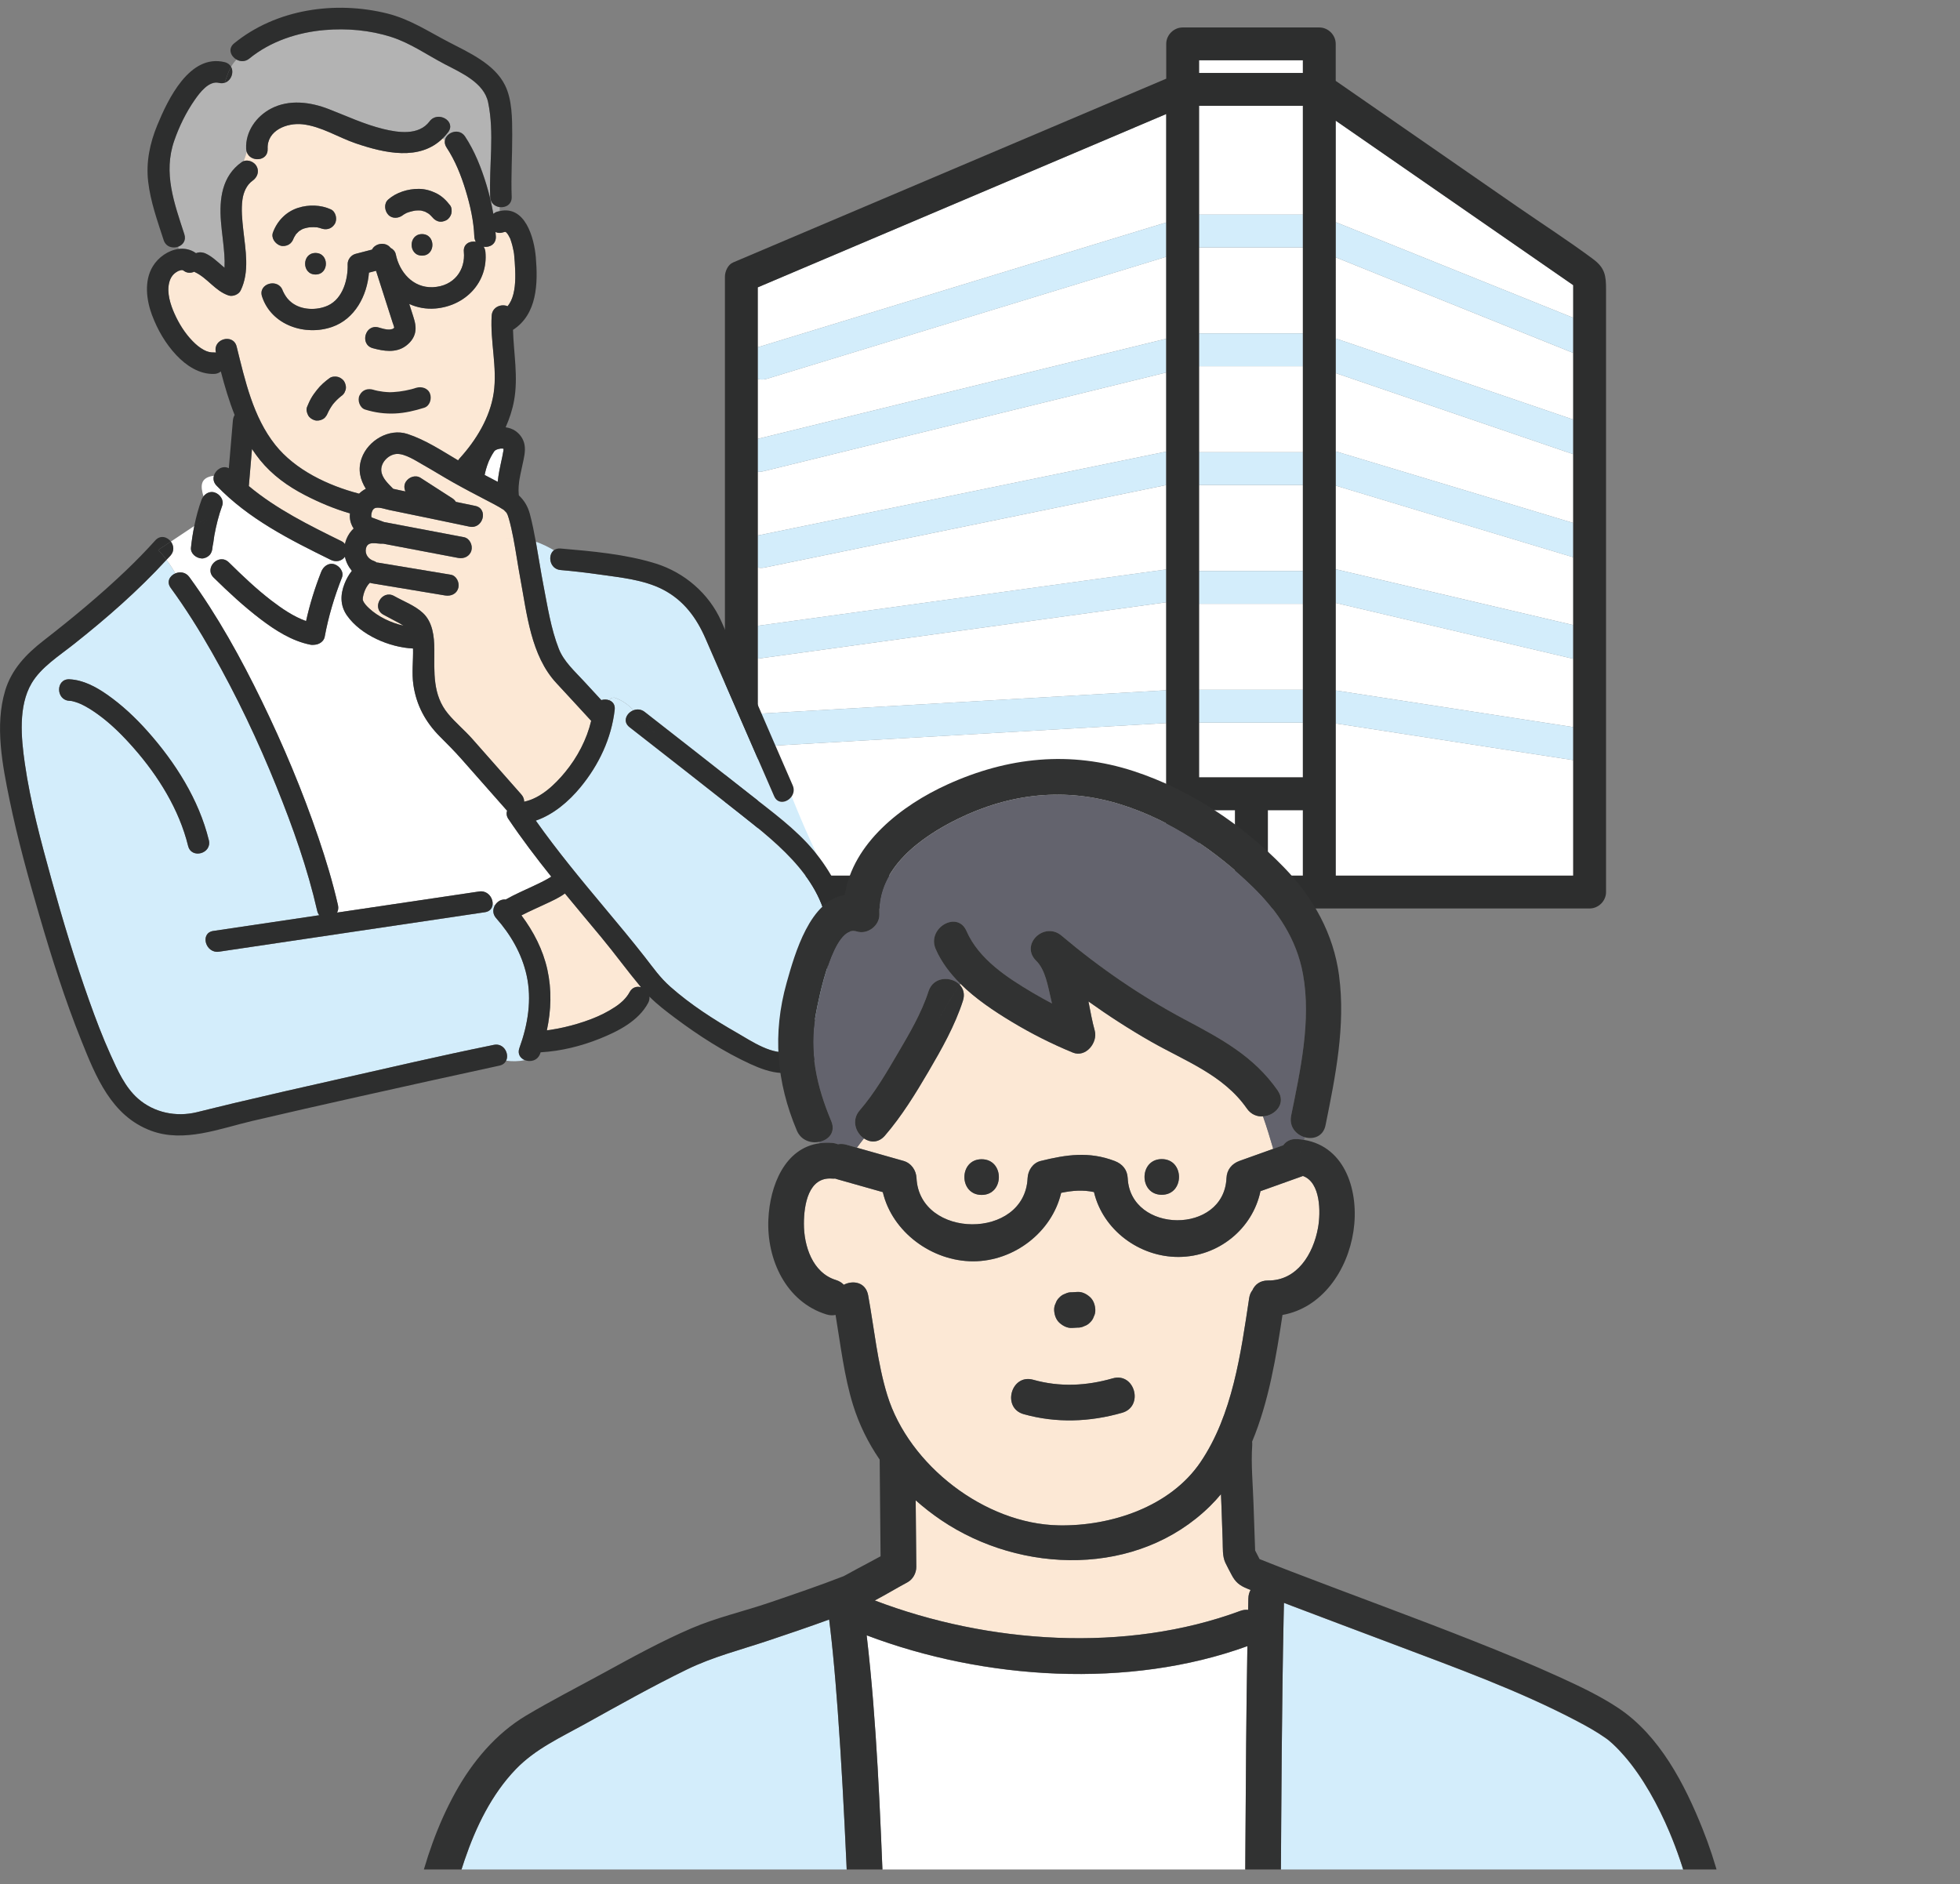<?xml version="1.0" encoding="UTF-8"?><svg id="_レイヤー_2" xmlns="http://www.w3.org/2000/svg" xmlns:xlink="http://www.w3.org/1999/xlink" viewBox="0 0 125.323 120.47"><rect x="0" y="0" width="125.323" height="120.47" fill="#808080" stroke="none"/><defs><style>.cls-1{fill:none;}.cls-2{clip-path:url(#clippath);}.cls-3{fill:#fff;}.cls-4{fill:#fce8d5;}.cls-5{fill:#b3b3b3;}.cls-6{fill:#d3edfb;}.cls-7{fill:#63636d;}.cls-8{fill:#2d2e2e;}.cls-9{fill:#313232;}.cls-10{clip-path:url(#clippath-1);}</style><clipPath id="clippath"><rect class="cls-1" width="125.323" height="120.47"/></clipPath><clipPath id="clippath-1"><rect class="cls-1" x="6.604" y="42.351" width="111.475" height="77.182"/></clipPath></defs><g id="pc"><g id="case_reso_img02"><g class="cls-2"><g><path class="cls-3" d="m78.967,51.802h-2.301v4.185h2.301v-4.185Z"/><path class="cls-3" d="m85.405,36.402c.019.004.037.003.056.007,5.044,1.186,10.088,2.372,15.131,3.557v-4.338c-5.062-1.526-10.125-3.052-15.188-4.579v5.351Z"/><path class="cls-3" d="m48.45,55.987h26.118v-9.755c-8.706.501-17.412,1.001-26.118,1.502v8.253Z"/><path class="cls-3" d="m76.667,3.853v.813h6.64v-.813h-6.64Z"/><path class="cls-3" d="m83.307,51.802h-2.241v4.185h2.241v-4.185Z"/><path class="cls-3" d="m48.45,42.109v3.527c8.706-.501,17.412-1.001,26.118-1.502v-5.625c-8.691,1.199-17.382,2.399-26.073,3.599-.016.002-.03 0-.045.002Z"/><path class="cls-3" d="m48.45,30.172v4.067c8.703-1.788,17.405-3.575,26.108-5.363.004-.001.007-0.0.01-.001v-5.057c-8.601,2.108-17.202,4.217-25.802,6.325-.112.027-.215.032-.315.028Z"/><path class="cls-3" d="m48.45,36.287v3.726c8.703-1.201,17.405-2.402,26.108-3.603.004-.001.007 0.0.01-0v-5.397c-8.556,1.757-17.112,3.515-25.667,5.272-.162.033-.313.031-.451.003Z"/><path class="cls-3" d="m85.405,21.647c.019.005.037.007.056.013,5.044,1.722,10.088,3.444,15.131,5.166v-4.26c-5.063-2.038-10.125-4.075-15.188-6.113v5.194Z"/><path class="cls-3" d="m85.405,12.166v2.045c.019.007.037.009.056.016,5.044,2.03,10.088,4.06,15.131,6.091v-2.085c-5.062-3.506-10.125-7.012-15.188-10.518v4.451Z"/><path class="cls-3" d="m48.45,24.228v3.832c8.703-2.133,17.405-4.267,26.108-6.4.004-.001.007-.001.01-.002v-5.241c-8.511,2.601-17.022,5.201-25.532,7.802-.219.067-.414.06-.586.009Z"/><path class="cls-3" d="m85.405,28.865c.019.005.037.005.056.011,5.044,1.521,10.088,3.041,15.131,4.562v-4.398c-5.063-1.728-10.125-3.457-15.188-5.185v5.01Z"/><path class="cls-3" d="m83.307,15.821h-6.64v5.497h6.64v-5.497Z"/><path class="cls-3" d="m83.307,6.765h-6.64v6.958h6.64v-6.958Z"/><path class="cls-3" d="m83.307,23.416h-6.64v5.497h6.64v-5.497Z"/><path class="cls-3" d="m83.307,31.012h-6.64v5.497h6.64v-5.497Z"/><path class="cls-3" d="m83.307,38.607h-6.64v5.497h6.64v-5.497Z"/><path class="cls-3" d="m48.45,22.208c.01-.003.018-.008.028-.012,8.693-2.656,17.387-5.313,26.08-7.969.004-.001.007-.001.01-.002v-6.934c-.673.286-1.347.571-2.02.857-8.033,3.408-16.065,6.816-24.098,10.224v3.835Z"/><path class="cls-3" d="m85.405,55.987h15.188v-7.386c-5.062-.782-10.125-1.563-15.188-2.345v9.731Z"/><path class="cls-3" d="m85.405,44.152c.019.002.037 0.0.056.003,5.044.779,10.088,1.557,15.131,2.336v-4.37c-5.063-1.19-10.125-2.38-15.188-3.571v5.602Z"/><path class="cls-3" d="m83.307,46.203h-6.64v3.501h6.64v-3.501Z"/><path class="cls-6" d="m48.478,22.196c-.01.003-.018.008-.028.012v2.021c.171.052.367.058.586-.009,8.511-2.601,17.022-5.201,25.532-7.802v-2.193c-.004.001-.007.001-.01.002-8.693,2.656-17.387,5.313-26.08,7.969Z"/><path class="cls-6" d="m48.45,28.06v2.111c.1.004.204-.001.315-.028,8.601-2.108,17.202-4.217,25.802-6.325v-2.159c-.004.001-.007.001-.01.002-8.702,2.133-17.405,4.267-26.108,6.4Z"/><path class="cls-6" d="m48.45,34.239v2.048c.137.029.288.031.451-.003,8.556-1.757,17.112-3.515,25.667-5.272v-2.137c-.004.001-.007 0-.01.001-8.702,1.788-17.405,3.575-26.108,5.363Z"/><path class="cls-6" d="m48.45,40.013v2.096c.015-.002.03 0.0.045-.002,8.691-1.2,17.382-2.399,26.073-3.599v-2.099c-.004.001-.007-0-.01 0-8.703,1.201-17.405,2.402-26.108,3.603Z"/><path class="cls-6" d="m48.45,47.734c8.706-.501,17.412-1.001,26.118-1.502v-2.098c-8.706.501-17.412,1.001-26.118,1.502v2.098Z"/><path class="cls-6" d="m85.405,14.211v2.242c5.063,2.038,10.125,4.075,15.188,6.113v-2.248c-5.044-2.03-10.088-4.06-15.131-6.091-.019-.008-.037-.01-.056-.016Z"/><path class="cls-6" d="m85.405,21.647v2.208c5.063,1.728,10.125,3.457,15.188,5.185v-2.214c-5.044-1.722-10.088-3.444-15.131-5.166-.019-.007-.037-.008-.056-.013Z"/><path class="cls-6" d="m85.405,28.865v2.186c5.063,1.526,10.125,3.052,15.188,4.579v-2.192c-5.044-1.521-10.088-3.041-15.131-4.562-.019-.006-.037-.006-.056-.011Z"/><path class="cls-6" d="m85.405,36.402v2.149c5.063,1.19,10.125,2.38,15.188,3.571v-2.155c-5.044-1.186-10.088-2.372-15.131-3.557-.019-.005-.037-.004-.056-.007Z"/><path class="cls-6" d="m85.405,44.152v2.104c5.063.782,10.125,1.563,15.188,2.345v-2.11c-5.044-.779-10.088-1.557-15.131-2.336-.019-.003-.037-.001-.056-.003Z"/><path class="cls-6" d="m83.307,13.722h-6.64v2.098h6.64v-2.098Z"/><path class="cls-6" d="m83.307,21.318h-6.64v2.098h6.64v-2.098Z"/><path class="cls-6" d="m83.307,28.914h-6.64v2.098h6.64v-2.098Z"/><path class="cls-6" d="m83.307,36.509h-6.64v2.098h6.64v-2.098Z"/><path class="cls-6" d="m83.307,44.105h-6.64v2.098h6.64v-2.098Z"/><path class="cls-8" d="m101.881,16.579c-1.583-1.18-3.257-2.256-4.88-3.379-3.865-2.677-7.73-5.354-11.595-8.03v-2.365c0-.567-.481-1.049-1.049-1.049h-8.739c-.567,0-1.049.481-1.049,1.049v2.226c-8.033,3.408-16.065,6.816-24.098,10.224-1.2.509-2.399,1.018-3.599,1.527-.328.139-.52.573-.52.906v39.349c0,.567.481,1.049,1.049,1.049h54.241c.567,0,1.049-.481,1.049-1.049V18.507c0-.866-.062-1.369-.811-1.928Zm-1.288,1.654v37.754h-15.188V7.715c5.063,3.506,10.125,7.012,15.188,10.518Zm-23.926,31.47V6.765h6.64v42.939h-6.64Zm0-45.037v-.813h6.64v.813h-6.64Zm0,47.135h2.301v4.185h-2.301v-4.185Zm4.399,0h2.241v4.185h-2.241v-4.185Zm-8.517-43.654c.673-.286,1.347-.571,2.02-.857v48.696h-26.118V18.373c8.033-3.408,16.065-6.816,24.098-10.224Z"/></g><g><path class="cls-3" d="m20.272,14.535c-.009-.001-.017-.002-.026-.003-.013-.001-.027-.001-.04-.002.002-.002.039-.001.067.004Z"/><path class="cls-3" d="m19.115,14.784c-.027.019-.05.033-.002.001.001-0.0.001-.001.002-.001Z"/><path class="cls-3" d="m20.272,14.535c.017.002.034.004.051.005-.015-.001-.026-.001-.038-.002-.004-.001-.008-.002-.013-.003-0,0-0-0-.001-0Z"/><path class="cls-3" d="m27.179,13.534c.013.005.026.012.038.014-.007-.001-.013-.003-.019-.005-.002-.001-.003-.002-.005-.003-.007-.004-.008-.003-.014-.006Z"/><polygon class="cls-3" points="32.177 28.678 32.184 28.678 32.191 28.686 32.183 28.683 32.177 28.678"/><path class="cls-4" d="m34.95,57.768c.379-.18.813-.372,1.17-.64.77.938,1.552,1.866,2.327,2.8.868,1.045,1.67,2.154,2.541,3.196-.265-.077-.561-.005-.731.312-.207.387-.544.693-.927.948-.47.313-1.0.572-1.496.763-.581.224-1.18.403-1.788.54-.273.062-.548.113-.825.157-.033.005-.065.01-.098.015-.052.007-.104.013-.157.018.275-1.279.318-2.597.03-3.891-.282-1.269-.883-2.425-1.655-3.458.526-.273,1.074-.507,1.608-.761Z"/><path class="cls-4" d="m23.242,38.026c.054-.204.133-.401.253-.576.046-.068.099-.136.162-.192.038.017.078.03.12.037.197.033.394.065.591.098,1.364.227,2.729.453,4.093.68.368.061.739-.091.846-.48.091-.331-.114-.785-.48-.846-.197-.033-.394-.065-.591-.098-1.364-.227-2.729-.453-4.093-.68-.016-.003-.032.001-.049-.001-.057-.04-.118-.078-.193-.103-.339-.109-.583-.43-.5-.797.116-.515.683-.282,1.077-.303.007-0.0.012-.004.019-.004.102.019.203.039.305.058,1.499.285,2.998.569,4.497.854.366.07.741-.098.846-.48.093-.337-.115-.777-.48-.846-.216-.041-.433-.082-.65-.123-1.486-.282-2.972-.564-4.458-.846-.267-.09-.527-.206-.791-.293-.008-.014-.017-.035-.023-.077-.003-.02-.004-.121.014-.195.049-.194.134-.32.294-.345.25-.04.605.093.862.145,1.706.342,3.407.708,5.11,1.06.865.179,1.232-1.148.366-1.326-.413-.085-.825-.172-1.238-.258-.058-.089-.131-.167-.22-.224-.085-.054-.169-.109-.254-.163-.594-.383-1.188-.765-1.782-1.148-.324-.208-.746-.055-.941.247-.125.194-.118.424-.028.62-.129-.026-.258-.054-.388-.08-.129-.026-.262-.057-.397-.088-.306-.319-.699-.666-.756-1.124-.066-.531.438-1.061.964-1.103.536-.042,1.266.449,1.721.705.639.361,1.26.751,1.9,1.111.743.418,1.498.812,2.255,1.206.232.121.466.24.692.372.078.046.154.094.23.142.035.022.053.032.064.038.006.007.016.017.032.033.049.048.097.095.143.146.009.016.021.036.034.063.026.055.04.084.045.096.025.071.049.141.07.213.118.408.208.828.29,1.251-.281.007-.572.042-.876.118.304-.076.595-.111.876-.118.167.859.287,1.736.446,2.584.425,2.273.675,4.94,2.313,6.699.743.798,1.479,1.604,2.219,2.406-.279,1.192-.888,2.338-1.653,3.269-.659.803-1.569,1.68-2.632,1.903.001-.154-.05-.314-.177-.458-.446-.506-.892-1.011-1.338-1.517-.6-.68-1.199-1.359-1.799-2.038-.494-.56-1.077-1.036-1.553-1.611-1.001-1.21-.874-2.648-.878-4.123-.002-.809-.103-1.742-.732-2.323-.516-.478-1.231-.74-1.837-1.081-.773-.435-1.466.754-.694,1.188.325.183.66.348.987.526.115.062.217.121.31.181-.801-.171-1.636-.582-2.194-1.1-.157-.146-.327-.314-.405-.519-.021-.056-.008-.197.035-.358Z"/><path class="cls-4" d="m22.057,34.79c-.053-.075-.122-.138-.208-.18-2.074-1.02-4.165-2.053-5.939-3.531.011-.134.023-.268.034-.401.056-.657.112-1.314.168-1.971.161.243.332.481.518.711.779.959,1.774,1.674,2.866,2.238.911.471,1.887.883,2.882,1.17-.004.061-.014.122-.012.184.011.322.105.573.246.783-.282.264-.48.623-.556.997Z"/><path class="cls-3" d="m32.119,29.191c-.065.314-.138.626-.197.942-.042.223-.074.448-.098.674-.278-.146-.557-.291-.835-.438.026-.123.052-.246.087-.366.044-.152.095-.302.152-.449.011-.029.02-.05.024-.059.008-.019.017-.038.025-.057.033-.073.069-.145.106-.217.062-.119.132-.231.205-.343.007-.011.01-.016.015-.024.016-.017.034-.034.051-.051 0-0.0 0-0.0 0-0.0.036-.019.072-.039.107-.059.039-.012.076-.025.116-.036.029-.008.094-.014.133-.028.001-0.0.003-0.0.004-0.0.043-.002.085-0.0.128 0.0.009.003.021.007.034.011.006.003.012.007.019.01 0.0 0.0 0.0 0.0 0.0.001-0.0.032-.001.064-.003.097.001-.027.022-.13-.002.01-.021.128-.046.256-.072.383Z"/><path class="cls-6" d="m1.585,48.808c.361,2.516,1.035,4.992,1.71,7.439.718,2.601,1.5,5.188,2.405,7.731.416,1.166.854,2.327,1.365,3.456.45.993.918,2.066,1.748,2.801,1.03.912,2.448,1.198,3.768.879.81-.196,1.619-.401,2.43-.593,2.133-.506,4.271-.991,6.41-1.472,3.317-.746,6.633-1.526,9.966-2.203.059-.012.118-.026.177-.038.646-.14,1.014.566.797,1.01.385.05.778.056,1.189-.037-.281-.118-.474-.395-.338-.77.541-1.491.808-3.089.459-4.657-.306-1.376-1.019-2.6-1.947-3.649-.235-.265-.215-.578-.073-.817-.051-.019-.102-.035-.153-.049-.025.236-.176.441-.493.488-4.964.737-9.929,1.474-14.893,2.211-.702.104-1.404.209-2.106.313-.866.129-1.24-1.197-.366-1.326,2.258-.335,4.516-.671,6.774-1.006-.058-.072-.104-.163-.13-.276-.618-2.709-1.556-5.346-2.595-7.92-1.191-2.952-2.562-5.842-4.137-8.609-.807-1.419-1.674-2.806-2.637-4.125-.288-.394-.055-.778.299-.927-.166-.289-.353-.579-.569-.868-1.803,1.966-3.837,3.744-5.926,5.396-.964.763-2.102,1.481-2.703,2.507-.849,1.448-.668,3.461-.43,5.113Zm2.856-5.374c.882.041,1.7.485,2.409.98.956.668,1.813,1.476,2.588,2.346,1.765,1.982,3.279,4.361,3.916,6.96.211.86-1.115,1.226-1.326.366-.571-2.326-1.904-4.465-3.472-6.251-.695-.791-1.454-1.557-2.312-2.171-.342-.245-.702-.479-1.086-.653-.107-.048-.226-.094-.363-.134-.213-.062-.217-.061-.353-.068-.881-.041-.886-1.416,0-1.376Z"/><path class="cls-3" d="m31.497,57.838c.051.014.102.03.153.049.102-.172.264-.307.448-.354-.336-.183-.7-.365-1.066-.548.365.183.729.365,1.066.548.076-.02.154-.029.233-.016.592-.334,1.22-.604,1.834-.893.307-.145.615-.292.908-.463.059-.035.118-.071.175-.108-.96-1.2-1.891-2.423-2.749-3.701-.114-.17-.128-.356-.074-.523-.019-.017-.038-.032-.056-.052-.961-1.089-1.922-2.178-2.883-3.267-.439-.497-.89-.944-1.358-1.414-.924-.929-1.503-2-1.695-3.303-.114-.773-.002-1.554-.023-2.327-1.506-.071-3.334-.851-4.219-2.105-.444-.629-.437-1.332-.163-2.031.115-.293.272-.583.472-.83-.219-.26-.376-.566-.444-.902-.209.294-.585.358-.901.202-2.622-1.289-5.261-2.612-7.309-4.749-.191-.199-.226-.43-.168-.634-.916.12-.854.691-.668,1.323.168-.213.436-.341.717-.25.331.107.612.484.48.846-.227.622-.386,1.267-.505,1.917-.039.211-.049.444-.104.652-.002.014-.003.028-.005.042-.003.025-.006.05-.008.075-.019.187-.064.349-.201.486-.119.119-.315.209-.486.201-.341-.015-.727-.304-.688-.688.047-.464.12-.931.214-1.392-.5.333-1.0.667-1.5 1.0.189.247.239.605-.025.9-.082.091-.17.176-.253.266.216.289.403.579.569.868.288-.121.657-.086.889.232,1.806,2.475,3.296,5.179,4.635,7.93,1.38,2.835,2.606,5.755,3.622,8.74.483,1.417.917,2.853,1.25,4.313.042.183.012.342-.058.473,2.327-.345,4.653-.691,6.98-1.036.702-.104,1.404-.209,2.106-.313.552-.082.902.425.859.839Zm-10.736-17.117c-.052.281-.344.483-.629.502-.095.015-.193.017-.292-.003-1.178-.234-2.248-.922-3.189-1.639-1.062-.809-2.039-1.716-2.991-2.651-.632-.622.34-1.594.973-.973.866.851,1.749,1.696,2.712,2.436.687.527,1.422,1.028,2.225,1.318.237-1.076.562-2.122.968-3.152.131-.334.466-.603.846-.48.324.105.622.488.48.846-.487,1.235-.864,2.49-1.104,3.796Z"/><path class="cls-6" d="m37.123,50.33c1.17-1.421,1.972-3.113,2.184-4.948.038-.329-.132-.531-.364-.612.067-.102.173-.165.343-.165.504.168.884.461,1.232.808-.447.164-.734.717-.267,1.081,2.361,1.843,4.722,3.688,7.073,5.544,2.577,2.034,5.52,4.384,5.659,7.914.058,1.464-.143,2.956-.562,4.359-.301,1.007-.837,2.481-1.881,2.879-1.036.394-2.535-.648-3.416-1.151-1.488-.849-2.967-1.802-4.253-2.939-.684-.605-1.083-1.2-1.659-1.934-.823-1.049-1.676-2.074-2.532-3.096-1.526-1.825-3.044-3.656-4.418-5.598,1.131-.387,2.111-1.23,2.861-2.14Z"/><path class="cls-6" d="m47.914,50.763c-2.225-1.753-4.457-3.499-6.69-5.242-.228-.178-.486-.19-.706-.109-.348-.347-.728-.639-1.232-.808-.169,0-.275.063-.343.165-.151-.053-.327-.056-.492-.005-.371-.403-.743-.805-1.114-1.208-.585-.634-1.284-1.257-1.604-2.073-.503-1.281-.722-2.713-.982-4.058-.178-.919-.318-1.859-.487-2.789.399.139.781.329,1.155.546-.418.318-.274,1.205.425,1.265.834.071,1.666.169,2.495.287,1.335.189,2.828.332,4.042.957,1.331.685,2.152,1.804,2.732,3.137.522,1.199,1.044,2.399,1.566,3.598.941,2.162,1.881,4.323,2.822,6.485.237.545.849.405,1.119.012.5,1.241,1.019,2.482,1.623,3.723-.058-.073-.113-.15-.173-.221-1.179-1.425-2.71-2.523-4.154-3.661Z"/><path class="cls-5" d="m31.547,13.669c-.108-.632-.257-1.258-.443-1.867-.325-1.066-.745-2.139-1.361-3.072-.382-.58-1.198-.275-1.291.242-.049-.042-.098-.084-.145-.125.121-.119.238-.247.348-.394.531-.71-.663-1.394-1.188-.694-.688.918-2.003.723-2.96.488-1.227-.302-2.321-.821-3.491-1.274-1.176-.455-2.532-.634-3.688-.028-.952.498-1.642,1.478-1.589,2.573.003.07.018.132.036.191-.052.197-.117.393-.194.59-.043.016-.085.036-.123.064-1.268.89-1.444,2.366-1.328,3.808.057.703.167,1.4.216,2.104.019.279.025.56.011.84-.061-.053-.124-.105-.185-.157-.311-.267-.631-.569-1.006-.744-.208-.097-.44-.111-.635-.027-.014-.01-.025-.022-.04-.032-.333-.22-.701-.285-1.062-.241-.013-.046-.027-.09-.04-.138.301-.11.526-.397.398-.792-.644-1.994-1.368-3.913-.645-5.992.318-.913.757-1.813,1.311-2.607.315-.451.901-1.241,1.545-1.084.137.034.26.025.369-.009-.091.281-.18.555-.301.797.121-.242.21-.516.301-.797.414-.128.604-.661.408-1.017.095-.167.207-.325.347-.465.24.135.552.153.819-.065,1.349-1.101,3.093-1.676,4.813-1.823,1.434-.122,2.891.006,4.264.444,1.215.388,2.289,1.148,3.414,1.737,1.033.542,2.513,1.178,2.777,2.44.411,1.964.057,4.055.132,6.046.015.397.301.614.608.655v.252c-.051.012-.101.019-.154.036-.1.032-.182.079-.249.137Z"/><path class="cls-4" d="m11.164,20.064c.283.632.661,1.238,1.145,1.735.227.234.447.421.732.576.217.118.422.166.654.158.041-.001.079.003.116.007-.001-.006-.003-.011-.004-.017-.214-.859,1.112-1.226,1.326-.366.54,2.17,1.047,4.496,2.47,6.287,1.277,1.607,3.378,2.603,5.358,3.119.13-.123.272-.233.434-.311-.357-.578-.532-1.222-.267-1.961.404-1.13,1.748-1.929,2.923-1.547,1.153.375,2.198,1.069,3.244,1.69.025-.041.055-.082.091-.122,1.054-1.157,1.952-2.616,2.184-4.189.241-1.639-.234-3.296-.129-4.942.036-.568.622-.769,1.018-.604.172-.213.29-.463.37-.779.159-.632.133-1.356.087-2.041-.012-.171-.027-.342-.043-.513-.001-.006-.001-.008-.001-.013-.01-.06-.019-.119-.03-.179-.046-.253-.112-.5-.197-.742-.009-.026-.013-.039-.016-.048-.004-.007-.009-.017-.018-.036-.028-.059-.058-.117-.091-.173-.024-.042-.052-.083-.081-.124-.016-.016-.063-.067-.071-.074-.014-.011-.023-.018-.028-.023-.002-.001-.004-.001-.006-.002-.004-.001-.012-.002-.024-.006-.011-0-.022-.001-.033-0-.039.009-.077.019-.115.033-.185.059-.345.038-.477-.028.007.097.019.195.023.292.019.494-.4.711-.78.654.058.09.1.197.112.323.188,1.963-1.302,3.468-3.198,3.625-.596.05-1.163-.06-1.671-.289.083.258.165.516.248.774.115.358.213.716.118,1.092-.087.346-.32.625-.605.829-.624.447-1.402.321-2.093.131-.852-.235-.49-1.562.366-1.326.232.064.482.152.727.133.037-.003.187-.042.145-.023.09-.04.1-.06.13-.093-.001-.011 0-.018-.003-.036-.017-.089-.066-.197-.095-.288-.093-.29-.186-.58-.279-.87-.261-.815-.522-1.63-.783-2.445-.151.039-.302.078-.453.117-.116,1.477-.901,2.964-2.352,3.47-1.731.604-3.883-.108-4.483-1.941-.276-.843,1.052-1.205,1.326-.366.001.003.002.006.004.01.023.044.073.148.089.176.131.231.253.391.472.564.626.494,1.615.515,2.321.191.973-.447,1.291-1.712,1.261-2.64-.009-.297.22-.589.505-.663.35-.091.701-.182,1.052-.273.202-.41.874-.522,1.186-.112.165.084.298.228.336.417.226,1.111,1.083,2.158,2.378,2.098,1.339-.062,2.086-1.086,1.973-2.26-.048-.5.376-.714.766-.645-.055-.092-.092-.201-.097-.332-.039-.994-.257-1.979-.555-2.955-.292-.96-.668-1.903-1.222-2.744-.104-.158-.129-.312-.103-.452-.049-.042-.098-.084-.145-.125-1.475,1.456-3.715.944-5.546.324-1.134-.384-2.21-1.091-3.414-1.225-.996-.111-2.29.389-2.233,1.572.039.815-1.122.875-1.339.191-.052.197-.117.393-.194.59.294-.107.664.047.818.311.201.343.058.727-.247.941-.385.27-.583.749-.646,1.196-.092.646-.017,1.321.053,1.966.138,1.272.415,2.657-.17,3.859-.125.258-.507.408-.777.316-.856-.29-1.344-1.115-2.14-1.487-.018-.008-.032-.021-.048-.031-.199.091-.438.096-.627-.028-.103-.068-.095-.091-.259-.067.062-.009-.139.05-.137.049-.007.003-.121.071-.142.085-.239.16-.373.39-.442.673-.156.647.083,1.393.346,1.982Zm15.82-5.095c.885,0,.887,1.376,0,1.376-.885,0-.887-1.376,0-1.376Zm-2.16-2.213c.521-.458,1.26-.682,1.948-.679.392.001.765.104,1.115.276.369.181.654.464.9.786.101.132.111.378.069.53-.044.16-.167.332-.316.411-.16.084-.353.127-.53.069-.182-.059-.296-.165-.411-.316.021.028.086.102.025.037-.025-.027-.049-.054-.074-.08-.011-.011-.079-.074-.118-.109-.022-.015-.044-.03-.067-.044-.054-.034-.11-.065-.168-.093-.026-.007-.047-.016-.051-.021-.004-.002-.008-.003-.012-.004-.062-.021-.126-.038-.19-.052-.016-.003-.032-.006-.048-.009-.054-.001-.107-.005-.161-.004-.051.001-.103.004-.154.008-.014.001-.028.002-.043.004-.122.025-.243.049-.362.086-.053.016-.105.037-.158.055-.013.006-.026.012-.039.019-.051.026-.102.054-.151.084-.018.011-.071.052-.059.041-.272.218-.691.256-.945-.02-.239-.26-.289-.719,0-.973Zm-4.651,3.419c.885,0,.887,1.376,0,1.376-.885,0-.887-1.376,0-1.376Zm-2.72-1.314c.278-.745.843-1.329,1.609-1.573.67-.214,1.452-.195,2.091.098.328.15.434.65.247.941-.218.339-.59.408-.941.247.033.015.164.058.056.025-.028-.008-.055-.019-.083-.027-.049-.014-.098-.025-.148-.034-.06-.003-.081-.006-.08-.007-.053-.003-.105-.006-.158-.007-.06-0-.121.001-.181.005-.033.002-.067.004-.1.008-0.0 0-.001 0-.001 0-.032.006-.103.017-.125.022-.06.013-.119.028-.178.045-.022.007-.086.031-.108.038-.023.012-.047.024-.069.036-.054.03-.104.064-.156.098-.017.014-.033.028-.047.041-.05.045-.097.093-.141.144-.001.001-.001.002-.002.003-.055.086-.03.035,0,0,.007-.011.011-.016.021-.033-.014.023-.032.044-.047.066-.038.055-.073.113-.104.172-.01.019-.019.038-.028.057v0c-.064.172-.153.316-.316.411-.147.086-.365.123-.53.069-.329-.106-.615-.485-.48-.846Zm2.18,11.161c.082-.199.166-.395.274-.581.106-.182.231-.349.361-.514.232-.296.511-.538.814-.758.136-.099.375-.112.53-.069.16.044.332.167.411.316.084.16.127.353.069.53-.023.055-.046.11-.069.164-.055.094-.131.168-.221.227-.189.15-.358.321-.511.507-.141.193-.262.399-.359.617-.023.059-.053.114-.096.161-.049.075-.113.134-.193.177-.147.086-.365.123-.53.069-.166-.054-.327-.157-.411-.316-.08-.152-.138-.363-.069-.53Z"/><path class="cls-8" d="m10.923,34.626c.189.247.239.605-.025.9-.082.091-.17.176-.253.266-.157-.21-.331-.419-.527-.629.269-.179.537-.358.806-.537Z"/><path class="cls-8" d="m.326,44.167c.414-1.374,1.347-2.345,2.453-3.205,1.807-1.405,3.619-2.9,5.296-4.504.64-.612,1.259-1.246,1.851-1.905.327-.364.767-.23.998.073-.269.179-.537.358-.806.537-.058-.063-.114-.125-.177-.188.063.063.118.125.177.188-.365.243-.729.486-1.094.729.365-.243.729-.486,1.094-.729.196.21.371.419.527.629-1.803,1.966-3.837,3.744-5.926,5.396-.964.763-2.102,1.481-2.703,2.507-.849,1.448-.668,3.461-.43,5.113.361,2.516,1.035,4.992,1.71,7.439.718,2.601,1.5,5.188,2.405,7.731.416,1.166.854,2.327,1.365,3.456.45.993.918,2.066,1.748,2.801,1.03.912,2.448,1.198,3.768.879.81-.196,1.619-.401,2.43-.593,2.133-.506,4.271-.991,6.41-1.472,3.317-.746,6.633-1.526,9.966-2.203.059-.012.118-.026.177-.038.646-.14,1.014.566.797,1.01-1.025-.133-2.002-.576-3.162-.286,1.16-.29,2.137.153,3.162.286-.073.15-.213.269-.431.317-3.002.652-6.002,1.314-8.999,1.985-2.274.509-4.547,1.023-6.816,1.555-2.079.488-4.355,1.407-6.462.621-2.54-.947-3.535-3.474-4.47-5.805-1.04-2.593-1.885-5.266-2.666-7.947-.713-2.446-1.397-4.915-1.91-7.412-.453-2.206-.949-4.744-.281-6.963Z"/><path class="cls-8" d="m13.15,33.141c-.242.162-.485.323-.727.485.115-.565.263-1.122.458-1.659.03-.083.074-.161.129-.23.227.768.634,1.624-.318,1.863.952-.238.545-1.094.318-1.863.168-.213.436-.341.717-.25.331.107.612.484.48.846-.227.622-.386,1.267-.505,1.917-.039.211-.049.444-.104.652-.002.014-.003.028-.005.042-.003.025-.006.05-.008.075-.019.187-.064.349-.201.486-.119.119-.315.209-.486.201-.341-.015-.727-.304-.688-.688.047-.464.12-.931.214-1.392.242-.162.485-.323.727-.485Z"/><path class="cls-8" d="m9.732,20.174c.348.929.86,1.806,1.541,2.532.625.666,1.474,1.236,2.422,1.203.177-.006.317-.068.424-.16.247.944.525,1.882.882,2.784-.059.105-.098.223-.109.344-.016.182-.031.365-.047.547-.071.838-.143,1.676-.214,2.514-.394-.205-.844.088-.954.477.115-.015.242-.024.389-.024-.147,0-.274.009-.389.024-.058.205-.023.435.168.634,2.048,2.137,4.687,3.459,7.309,4.749.316.156.692.092.901-.202.068.336.226.642.444.902-.2.247-.357.537-.472.83-.274.699-.281,1.403.163,2.031.885,1.254,2.712,2.033,4.219,2.105.021.773-.091,1.554.023,2.327.192,1.304.771,2.374,1.695,3.303.468.471.919.917,1.358,1.414.961,1.089,1.922,2.178,2.883,3.267.018.021.038.035.056.052-.054.167-.04.353.074.523.859,1.278,1.789,2.501,2.749,3.701-.058.037-.116.074-.175.108-.293.172-.601.319-.908.463-.614.289-1.242.559-1.834.893-.079-.013-.157-.004-.233.016.508.276.951.552,1.227.828-.276-.276-.719-.552-1.227-.828-.441.113-.779.715-.375,1.171.929,1.049,1.641,2.273,1.947,3.649.349,1.568.082,3.166-.459,4.657-.136.374.057.651.338.77.225-.051.455-.13.692-.249-.238.119-.468.198-.692.249.345.146.823.051.988-.404.011-.03.019-.061.03-.091.003-0.0.006.001.008 0,1.288-.074,2.584-.393,3.779-.873,1.166-.468,2.47-1.126,3.089-2.282.075-.14.097-.277.082-.404.508.511,1.095.955,1.666,1.382,1.489,1.113,3.093,2.146,4.784,2.924,1.287.592,2.615.942,3.828-.017,1.177-.93,1.752-2.513,2.101-3.922.371-1.499.571-3.123.418-4.666-.173-1.739-1.006-3.416-2.084-4.783.38.78.792,1.56,1.26,2.339-.468-.78-.88-1.56-1.26-2.339-.058-.073-.113-.15-.173-.221-1.179-1.425-2.71-2.523-4.154-3.661-2.225-1.753-4.457-3.499-6.69-5.242-.228-.178-.486-.19-.706-.109.602.599,1.106,1.363,1.977,1.944-.871-.581-1.376-1.344-1.977-1.944-.447.164-.734.717-.267,1.081,2.361,1.843,4.722,3.688,7.073,5.544,2.577,2.034,5.52,4.384,5.659,7.914.058,1.464-.143,2.956-.562,4.359-.301,1.007-.837,2.481-1.881,2.879-1.036.394-2.535-.648-3.416-1.151-1.488-.849-2.967-1.802-4.253-2.939-.684-.605-1.083-1.2-1.659-1.934-.823-1.049-1.676-2.074-2.532-3.096-1.526-1.825-3.044-3.656-4.418-5.598,1.131-.387,2.111-1.23,2.861-2.14,1.17-1.421,1.972-3.113,2.184-4.948.038-.329-.132-.531-.364-.612-.115.174-.116.463-.116.752,0-.289.001-.578.116-.752-.151-.053-.327-.056-.492-.005-.371-.403-.743-.805-1.114-1.208-.585-.634-1.284-1.257-1.604-2.073-.503-1.281-.722-2.713-.982-4.058-.178-.919-.318-1.859-.487-2.789-.453-.158-.929-.249-1.439-.237.167.859.287,1.736.446,2.584.425,2.273.675,4.94,2.313,6.699.743.798,1.479,1.604,2.219,2.406-.279,1.192-.888,2.338-1.653,3.269-.659.803-1.569,1.68-2.632,1.903.001-.154-.05-.314-.177-.458-.446-.506-.892-1.011-1.338-1.517-.6-.68-1.199-1.359-1.799-2.038-.494-.56-1.077-1.036-1.553-1.611-1.001-1.21-.874-2.648-.878-4.123-.002-.809-.103-1.742-.732-2.323-.516-.478-1.231-.74-1.837-1.081-.773-.435-1.466.754-.694,1.188.325.183.66.348.987.526.115.062.217.121.31.181-.801-.171-1.636-.582-2.194-1.1-.157-.146-.327-.314-.405-.519-.021-.056-.008-.197.035-.358.054-.204.133-.401.253-.576.046-.068.099-.136.162-.192.038.017.078.03.12.037.197.033.394.065.591.098,1.364.227,2.729.453,4.093.68.368.061.739-.091.846-.48.091-.331-.114-.785-.48-.846-.197-.033-.394-.065-.591-.098-1.364-.227-2.729-.453-4.093-.68-.016-.003-.032.001-.049-.001-.057-.04-.118-.078-.193-.103-.339-.109-.583-.43-.5-.797.116-.515.683-.282,1.077-.303.007-0.0.012-.004.019-.004.102.019.203.039.305.058,1.499.285,2.998.569,4.497.854.366.07.741-.098.846-.48.093-.337-.115-.777-.48-.846-.216-.041-.433-.082-.65-.123-1.486-.282-2.972-.564-4.458-.846-.267-.09-.527-.206-.791-.293-.008-.014-.017-.035-.023-.077-.003-.02-.004-.121.014-.195.049-.194.134-.32.294-.345.25-.04.605.093.862.145,1.706.342,3.407.708,5.11,1.06.865.179,1.232-1.148.366-1.326-.413-.085-.825-.172-1.238-.258-.058-.089-.131-.167-.22-.224-.085-.054-.169-.109-.254-.163-.594-.383-1.188-.765-1.782-1.148-.324-.208-.746-.055-.941.247-.125.194-.118.424-.028.62-.129-.026-.258-.054-.388-.08-.129-.026-.262-.057-.397-.088-.306-.319-.699-.666-.756-1.124-.066-.531.438-1.061.964-1.103.536-.042,1.266.449,1.721.705.639.361,1.26.751,1.9,1.111.743.418,1.498.812,2.255,1.206.232.121.466.24.692.372.078.046.154.094.23.142.035.022.053.032.064.038.006.007.016.017.032.033.049.048.097.095.143.146.009.016.021.036.034.063.026.055.04.084.045.096.025.071.049.141.07.213.118.408.208.828.29,1.251.51-.012.986.079,1.439.237-.109-.599-.226-1.195-.382-1.778-.136-.51-.377-.879-.698-1.183-.001-.005-.002-.011-.004-.016-.002-.008-.003-.011-.005-.017-.007-.094-.015-.187-.016-.281-.002-.181.013-.361.034-.54.004-.03.009-.068.011-.082.006-.04.013-.081.02-.121.018-.101.037-.201.057-.301.04-.197.084-.393.126-.59.09-.421.214-.876.132-1.305-.069-.361-.287-.675-.59-.879-.182-.123-.395-.194-.615-.225.242-.548.431-1.117.538-1.704.276-1.512-.025-3.014-.067-4.526,1.548-.997,1.601-2.97,1.459-4.639-.106-1.248-.682-3.336-2.316-2.953v.846c0-.282,0-.564,0-.846-.051.012-.101.019-.154.036-.1.032-.182.079-.249.137-.108-.632-.257-1.258-.443-1.867-.325-1.066-.745-2.139-1.361-3.072-.382-.58-1.198-.275-1.291.242.31.262.682.523,1.205.785-.523-.262-.895-.523-1.205-.785-.025.14-.001.294.103.452.554.841.93,1.784,1.222,2.744.297.976.516,1.96.555,2.955.005.131.042.24.097.332-.39-.069-.814.145-.766.645.112,1.173-.635,2.197-1.973,2.26-1.295.06-2.153-.987-2.378-2.098-.038-.19-.171-.333-.336-.417-.312-.41-.984-.298-1.186.112-.35.091-.701.182-1.052.273-.285.074-.514.367-.505.663.03.928-.288,2.193-1.261,2.64-.706.324-1.695.303-2.321-.191-.22-.173-.342-.334-.472-.564-.016-.029-.067-.132-.089-.176-.001-.003-.003-.006-.004-.01-.275-.839-1.603-.478-1.326.366.6,1.833,2.752,2.545,4.483,1.941,1.451-.506,2.235-1.993,2.352-3.47.151-.039.302-.078.453-.117.261.815.522,1.63.783,2.445.093.29.186.58.279.87.029.091.078.199.095.288.003.018.003.025.003.036-.03.033-.04.053-.13.093.043-.019-.108.02-.145.023-.245.019-.495-.069-.727-.133-.856-.236-1.218,1.092-.366,1.326.691.19,1.469.316,2.093-.131.284-.204.518-.483.605-.829.094-.375-.004-.734-.118-1.092-.083-.258-.165-.516-.248-.774.508.229,1.074.339,1.671.289,1.896-.158,3.385-1.662,3.198-3.625-.012-.127-.054-.233-.112-.323.381.057.8-.16.78-.654-.004-.097-.017-.195-.023-.292.131.066.291.087.477.028.038-.013.076-.024.115-.033.011-.001.022 0.0.033 0.0.012.004.02.005.024.006.002.001.004.001.006.002.005.005.013.012.028.023.008.006.054.058.071.074.028.04.056.082.081.124.033.056.063.114.091.173.009.019.014.029.018.036.003.009.007.022.016.048.086.242.151.49.197.742.011.059.02.119.03.179 0.0.005.001.007.001.013.016.171.031.342.043.513.046.685.072,1.409-.087,2.041-.079.316-.198.567-.37.779-.396-.166-.982.036-1.018.604-.105,1.646.37,3.303.129,4.942-.232,1.573-1.129,3.032-2.184,4.189-.036.039-.066.08-.091.122-1.046-.62-2.091-1.315-3.244-1.69-1.174-.382-2.518.417-2.923,1.547-.265.74-.089,1.383.267,1.961-.162.078-.304.187-.434.311-1.98-.516-4.081-1.513-5.358-3.119-1.424-1.791-1.93-4.117-2.47-6.287-.214-.86-1.54-.493-1.326.366.001.006.003.011.004.017-.037-.004-.075-.009-.116-.007-.232.008-.437-.041-.654-.158-.285-.154-.505-.342-.732-.576-.484-.497-.862-1.103-1.145-1.735-.264-.59-.503-1.335-.346-1.982.068-.283.202-.512.442-.673.021-.014.136-.082.142-.085-.002.001.199-.058.137-.049.163-.024.155-.002.259.067.188.125.427.119.627.028.016.01.031.023.048.031.795.372,1.284,1.197,2.14,1.487.27.092.651-.058.777-.316.584-1.203.308-2.587.17-3.859-.07-.645-.145-1.32-.053-1.966.064-.447.261-.926.646-1.196.305-.214.448-.598.247-.941-.154-.263-.524-.417-.818-.311-.168.431-.382.862-.597,1.292.215-.431.429-.862.597-1.292-.043.016-.085.036-.123.064-1.268.89-1.444,2.366-1.328,3.808.057.703.167,1.4.216,2.104.019.279.025.56.011.84-.061-.053-.124-.105-.185-.157-.311-.267-.631-.569-1.006-.744-.208-.097-.44-.111-.635-.027-.014-.01-.025-.022-.04-.032-.333-.22-.701-.285-1.062-.241.086.298.188.565.345.722-.157-.157-.259-.424-.345-.722-.667.081-1.309.538-1.656,1.11-.572.942-.409,2.167-.041,3.152Zm22.459,8.512c-.003-.001-.005-.002-.008-.003-.002-.002-.004-.003-.006-.005.002-0.0.005-0.0.007-0.0.001.001.005.005.007.008Zm-1.202,1.682c.026-.123.052-.246.087-.366.044-.152.095-.302.152-.449.011-.029.02-.05.024-.059.008-.019.017-.038.025-.057.033-.073.069-.145.106-.217.062-.119.132-.231.205-.343.007-.011.01-.016.015-.024.016-.017.034-.034.051-.051 0-0.0 0-0.0 0-0.0.036-.019.072-.039.107-.059.039-.012.076-.025.116-.036.029-.008.094-.014.133-.028.001-0.0.003-0.0.004-0.0.043-.002.085-0.0.128 0.0.009.003.021.007.034.011.006.003.012.007.019.01 0.0 0.0 0.0 0.0 0.0.001-0.0.032-.001.064-.003.097.001-.027.022-.13-.002.01-.021.128-.046.256-.072.383-.065.314-.138.626-.197.942-.042.223-.074.448-.098.674-.278-.146-.557-.291-.835-.438Zm5.131,26.76c.77.938,1.552,1.866,2.327,2.8.868,1.045,1.67,2.154,2.541,3.196-.265-.077-.561-.005-.731.312-.207.387-.544.693-.927.948-.47.313-1.0.572-1.496.763-.581.224-1.18.403-1.788.54-.273.062-.548.113-.825.157-.033.005-.065.01-.098.015-.052.007-.104.013-.157.018.275-1.279.318-2.597.03-3.891-.282-1.269-.883-2.425-1.655-3.458.526-.273,1.074-.507,1.608-.761.379-.18.813-.372,1.17-.64ZM15.91,31.079c.011-.134.023-.268.034-.401.056-.657.112-1.314.168-1.971.161.243.332.481.518.711.779.959,1.774,1.674,2.866,2.238.911.471,1.887.883,2.882,1.17-.004.061-.014.122-.012.184.011.322.105.573.246.783-.282.264-.48.623-.556.997-.053-.075-.122-.138-.208-.18-2.074-1.02-4.165-2.053-5.939-3.531Z"/><path class="cls-8" d="m12.027,54.086c-.571-2.326-1.904-4.465-3.472-6.251-.695-.791-1.454-1.557-2.312-2.171-.342-.245-.702-.479-1.086-.653-.107-.048-.226-.094-.363-.134-.213-.062-.217-.061-.353-.068-.881-.041-.886-1.416,0-1.376.882.041,1.7.485,2.409.98.956.668,1.813,1.476,2.588,2.346,1.765,1.982,3.279,4.361,3.916,6.96.211.86-1.115,1.226-1.326.366Z"/><path class="cls-8" d="m41.914,36.027c1.844.571,3.421,1.924,4.206,3.694,1.139,2.567,2.241,5.151,3.362,7.726.402.923.803,1.846,1.205,2.77.115.263.063.515-.069.706-.11-.272-.218-.544-.327-.816.109.272.218.544.327.816-.27.393-.882.533-1.119-.012-.941-2.162-1.881-4.323-2.822-6.485-.522-1.199-1.044-2.399-1.566-3.598-.58-1.333-1.401-2.452-2.732-3.137-1.214-.625-2.707-.767-4.042-.957-.828-.118-1.661-.215-2.495-.287-.699-.06-.843-.946-.425-1.265.378.219.747.464,1.116.71-.369-.246-.738-.491-1.116-.71.106-.081.246-.126.425-.111,2.006.172,4.142.359,6.07.956Z"/><path class="cls-8" d="m17.346,38.393c.687.527,1.422,1.028,2.225,1.318.237-1.076.562-2.122.968-3.152.131-.334.466-.603.846-.48.324.105.622.488.48.846-.487,1.235-.864,2.49-1.104,3.796-.052.281-.344.483-.629.502-.095.015-.193.017-.292-.003-1.178-.234-2.248-.922-3.189-1.639-1.062-.809-2.039-1.716-2.991-2.651-.632-.622.34-1.594.973-.973.866.851,1.749,1.696,2.712,2.436Z"/><path class="cls-8" d="m26.984,16.344c-.885,0-.887-1.376,0-1.376.885,0,.887,1.376,0,1.376Z"/><path class="cls-8" d="m20.174,16.175c.885,0,.887,1.376,0,1.376-.885,0-.887-1.376,0-1.376Z"/><path class="cls-8" d="m26.018,13.605c-.013.006-.026.012-.039.019-.051.026-.102.054-.151.084-.018.011-.071.052-.059.041-.272.218-.691.256-.945-.02-.239-.26-.289-.719,0-.973.521-.458,1.26-.682,1.948-.679.392.001.765.104,1.115.276.369.181.654.464.9.786.101.132.111.378.069.53-.044.16-.167.332-.316.411-.16.084-.353.127-.53.069-.182-.059-.296-.165-.411-.316.021.028.086.102.025.037-.025-.027-.049-.054-.074-.08-.011-.011-.079-.074-.118-.109-.022-.015-.044-.03-.067-.044-.054-.034-.11-.065-.168-.093.006.002.013.004.019.005-.012-.001-.025-.008-.038-.014.006.003.006.002.014.006.002.001.003.002.005.003-.026-.007-.047-.016-.051-.021-.004-.002-.008-.003-.012-.004-.062-.021-.126-.038-.19-.052-.016-.003-.032-.006-.048-.009-.054-.001-.107-.005-.161-.004-.051.001-.103.004-.154.008-.014.001-.028.002-.043.004-.122.025-.243.049-.362.086-.053.016-.105.037-.158.055Z"/><path class="cls-8" d="m14.368,5.291c.112-.345.228-.699.408-1.017.196.356.007.889-.408,1.017Z"/><path class="cls-8" d="m10.057,8.003c.676-1.643,2.065-4.578,4.308-4.03.202.049.335.162.411.3-.18.318-.296.672-.408,1.017-.109.034-.232.042-.369.009-.644-.157-1.23.633-1.545,1.084-.554.793-.994,1.693-1.311,2.607-.723,2.079 0,3.998.645,5.992.128.395-.097.683-.398.792-.145-.543-.255-1.155-.532-1.433.278.278.387.89.532,1.433-.342.125-.784.02-.928-.427-.396-1.227-.839-2.447-.988-3.735-.145-1.249.108-2.455.583-3.61Z"/><path class="cls-8" d="m14.969,2.772C17.658.577,21.445.036,24.765.864c1.442.36,2.604,1.136,3.902,1.812,1.286.67,2.943,1.398,3.623,2.772.463.935.458,2.147.462,3.167.005,1.325-.084,2.648-.034,3.973.018.488-.391.705-.767.655v-1.653c0,.551,0,1.102,0,1.653-.307-.041-.593-.258-.608-.655-.075-1.99.279-4.081-.132-6.046-.264-1.262-1.743-1.898-2.777-2.44-1.125-.59-2.198-1.349-3.414-1.737-1.373-.439-2.831-.566-4.264-.444-1.72.146-3.464.721-4.813,1.823-.267.218-.579.2-.819.065.197-.197.447-.362.778-.472-.331.11-.581.275-.778.472-.372-.208-.571-.697-.154-1.038Z"/><path class="cls-8" d="m18.938,14.964c-.055.086-.03.035,0,0h0Z"/><path class="cls-8" d="m20.272,14.535c0.0 0.0 0.0 0.0.001 0.0.004.001.008.002.013.003-.06-.003-.081-.006-.08-.007.013.001.027.001.04.002.009.001.017.002.026.003Z"/><path class="cls-8" d="m18.912,14.997c.015-.022.033-.043.047-.066-.01.017-.014.021-.021.033.001-.001.001-.002.002-.003.044-.051.091-.099.141-.144.015-.013.031-.027.047-.041.051-.034.102-.068.156-.098.023-.013.046-.025.069-.036.023-.007.086-.031.108-.038.059-.018.118-.032.178-.045.022-.005.093-.016.125-.022 0-0.0.001-0.0.001-0.0.033-.003.067-.006.1-.008.06-.004.121-.005.181-.005.053 0.0.105.003.158.007.002-.002.039-.001.067.004.017.002.034.004.051.005-.015-.001-.026-.001-.038-.002.05.009.099.02.148.034.028.008.055.018.083.027.108.033-.023-.01-.056-.025.351.161.723.092.941-.247.187-.291.081-.791-.247-.941-.64-.293-1.422-.312-2.091-.098-.766.245-1.331.828-1.609,1.573-.135.361.151.74.48.846.165.054.383.017.53-.069.163-.095.252-.239.316-.411v-0c.009-.019.018-.038.028-.057.031-.059.066-.117.104-.172Zm.202-.212c.001-0.0.001-.001.002-.001-.027.019-.05.033-.002.001Z"/><path class="cls-8" d="m15.901,8.84c0,.29-.049.579-.126.869-.019-.059-.033-.121-.036-.191-.053-1.095.637-2.075,1.589-2.573,1.157-.606,2.512-.427,3.688.028,1.17.453,2.264.973,3.491,1.274.957.235,2.273.43,2.96-.488.524-.7,1.719-.015,1.188.694-.11.147-.227.275-.348.394-.173-.155-.329-.31-.484-.465.155.155.311.31.484.465-1.475,1.456-3.715.944-5.546.324-1.134-.384-2.21-1.091-3.414-1.225-.996-.111-2.29.389-2.233,1.572.039.815-1.122.875-1.339.191.077-.29.126-.579.126-.869Z"/><path class="cls-8" d="m20.268,24.927c.232-.296.511-.538.814-.758.136-.099.375-.112.53-.069.16.044.332.167.411.316.084.16.127.353.069.53-.023.055-.046.11-.069.164-.055.094-.131.168-.221.227-.189.15-.358.321-.511.507-.141.193-.262.399-.359.617-.023.059-.053.114-.096.161-.049.075-.113.134-.193.177-.147.086-.365.123-.53.069-.166-.054-.327-.157-.411-.316-.08-.152-.138-.363-.069-.53.082-.199.166-.395.274-.581.106-.182.231-.349.361-.514Z"/><path class="cls-8" d="m25.272,26.437c-.665.03-1.293-.052-1.928-.251-.344-.108-.507-.596-.356-.905.178-.364.536-.472.905-.356.021.007.042.013.063.019.005.001.001 0.0.011.003.066.013.131.032.197.045.113.023.226.041.34.055.133.016.267.024.401.03.011.001.014.001.022.001.008-0.0.013-.001.025-.001.068-.002.135-.004.203-.008.255-.014.509-.048.76-.096.118-.023.235-.05.352-.078.03-.008.082-.021.097-.025.08-.023.159-.047.238-.072.343-.107.764.008.897.377.117.326-.011.782-.377.897-.601.188-1.22.336-1.85.365Z"/><path class="cls-8" d="m17.689,50.321c-1.191-2.952-2.562-5.842-4.137-8.609-.807-1.419-1.674-2.806-2.637-4.125-.288-.394-.055-.778.299-.927.205.356.383.711.561,1.067-.178-.356-.356-.711-.561-1.067.288-.121.657-.086.889.232,1.806,2.475,3.296,5.179,4.635,7.93,1.38,2.835,2.606,5.755,3.622,8.74.483,1.417.917,2.853,1.25,4.313.042.183.012.342-.058.473,2.327-.345,4.653-.691,6.98-1.036.702-.104,1.404-.209,2.106-.313.866-.129,1.24,1.197.366,1.326-4.964.737-9.929,1.474-14.893,2.211-.702.104-1.404.209-2.106.313-.866.129-1.24-1.197-.366-1.326,2.258-.335,4.516-.671,6.774-1.006-.058-.072-.104-.163-.13-.276-.618-2.709-1.556-5.346-2.595-7.92Z"/></g><g class="cls-10"><g><path class="cls-4" d="m78.735,100.668c-.128-.249-.267-.495-.386-.749-.196-.419-.155-.929-.172-1.384-.028-.768-.054-1.537-.08-2.306-.008-.23-.018-.461-.03-.693-.22.264-.452.519-.7.763-4.62,4.542-12.071,4.356-17.189.896-.573-.388-1.117-.812-1.63-1.268.013,1.419.026,2.838.039,4.257.004.39-.217.798-.565.985-.694.373-1.383.789-2.088,1.162,7.251,2.765,16.062,3.372,23.362.67.184-.068.354-.087.507-.069.006-.245.009-.49.015-.735.005-.21.058-.39.142-.54-.062-.025-.124-.048-.185-.073-.53-.212-.79-.429-1.042-.918Z"/><path class="cls-7" d="m69.213,65.106c.123.055.091.038,0,0h0Z"/><path class="cls-4" d="m67.706,97.53c3.332.058,7.121-1.188,9.055-4.041,2.05-3.024,2.579-6.954,3.112-10.488.032-.209.105-.374.206-.501.156-.358.489-.631.999-.626,1.869.016,2.898-1.707,3.198-3.37.176-.977.177-2.905-.965-3.313-.006.002-.011.005-.017.007-.899.322-1.799.643-2.698.965-.507,2.414-2.689,4.194-5.233,4.205-2.526.011-4.848-1.741-5.413-4.149-.718-.152-1.37-.098-2.098.05-.59,2.508-3.005,4.377-5.629,4.378-2.639.001-5.176-1.875-5.775-4.423-.981-.278-1.963-.556-2.944-.833-.035-.01-.068-.022-.101-.034-.064.005-.13.007-.201.001-1.509-.118-1.797,1.666-1.8,2.884-.004,1.425.552,3.141,2.048,3.601.213.065.379.172.503.304.597-.308,1.404-.165,1.558.674.385,2.098.596,4.354,1.226,6.391,1.379,4.464,6.23,8.235,10.969,8.318Zm-.205-14.203c.046-.141.125-.264.236-.367.103-.111.226-.19.367-.236.136-.071.282-.104.439-.098.117-.007.234-.014.351-.021.302-.018.591.136.807.334.224.206.321.512.334.807.006.157-.027.304-.098.439-.046.141-.125.264-.236.367-.103.111-.226.19-.367.236-.136.071-.282.104-.439.098-.117.007-.234.014-.351.021-.302.018-.591-.136-.807-.334-.224-.206-.321-.512-.334-.807-.006-.157.027-.304.098-.439Zm-1.438,4.893c1.699.477,3.392.395,5.08-.089,1.416-.406,2.015,1.796.606,2.2-2.064.592-4.217.672-6.292.089-1.414-.397-.809-2.598.607-2.2Z"/><path class="cls-4" d="m58.6,75.325c.191,3.907,6.92,3.974,7.103.005.023-.494.335-.976.837-1.1,1.655-.409,3.096-.62,4.727,0,.494.188.811.554.837,1.1.171,3.553,6.156,3.624,6.316-.005.023-.533.341-.922.837-1.1.717-.257,1.435-.513,2.152-.77-.204-.705-.416-1.401-.653-2.073-.373.023-.76-.119-1.029-.504-1.498-2.152-3.946-3.031-6.141-4.284-1.375-.785-2.704-1.644-3.99-2.563.125.649.243,1.287.402,1.866.21.76-.569,1.747-1.403,1.403-1.355-.558-2.671-1.222-3.924-1.98-1.109-.67-2.293-1.457-3.261-2.418-.015.022-.029.044-.044.066.23.244.339.596.202,1.022-.513,1.592-1.364,3.092-2.206,4.529-.83,1.416-1.707,2.844-2.782,4.09-.412.478-.943.452-1.34.179-.149.196-.306.391-.451.594.991.281,1.982.561,2.973.842.5.141.813.592.837,1.1Zm15.683-1.214c1.47,0,1.468,2.281,0,2.281-1.47,0-1.468-2.281,0-2.281Zm-11.518.009c1.47,0,1.468,2.281,0,2.281-1.47,0-1.468-2.281,0-2.281Z"/><path class="cls-7" d="m53.201,73.077c.138.011.262.041.374.087.161-.032.34-.028.534.028.227.064.453.128.68.192.145-.203.302-.398.451-.594-.528-.362-.818-1.161-.273-1.793.944-1.095,1.696-2.385,2.425-3.628.741-1.265,1.524-2.582,1.976-3.984.313-.97,1.472-.974,1.998-.416.015-.022.029-.044.044-.066-.658-.653-1.218-1.386-1.581-2.221-.581-1.334,1.385-2.494,1.97-1.151.786,1.804,2.612,2.987,4.247,3.954.4.237.807.462,1.218.678-.025-.111-.049-.221-.075-.331-.184-.761-.342-1.821-.927-2.392-1.066-1.043.507-2.546,1.613-1.613,2.427,2.047,5.058,3.857,7.863,5.35,2.316,1.233,4.424,2.343,5.961,4.552.571.82-.155,1.606-.941,1.655.237.671.449,1.368.653,2.073.214-.077.428-.153.642-.23.179-.254.477-.421.895-.394.151.01.296.028.437.052.013-.058.026-.116.037-.175-.542-.159-1.007-.666-.863-1.375.59-2.906,1.294-6.077.757-9.047-.403-2.231-1.618-4.049-3.224-5.61-2.359-2.291-5.225-4.229-8.375-5.226-3.573-1.131-7.119-.737-10.469.905-2.365,1.16-5.144,3.155-5.02,6.096.03.718-.756,1.325-1.444,1.1-1.511-.495-2.431,4.286-2.622,5.302-.446,2.378.063,4.626.99,6.824.302.715-.174,1.216-.772,1.332.013.028.026.057.038.085.246-.033.507-.041.784-.019Z"/><path class="cls-6" d="m55.686,199.634c-.015-2.355-.032-4.71-.051-7.065-.059-7.284-.137-14.568-.236-21.852-.121-8.929-.273-17.859-.481-26.786-.194-8.296-.425-16.592-.803-24.882-.146-3.207-.314-6.413-.547-9.614-.091-1.245-.191-2.489-.314-3.731-.051-.517-.106-1.034-.167-1.55-.039-.33-.054-.462-.073-.602-1.31.478-2.633.926-3.953,1.367-1.752.585-3.489,1.021-5.155,1.833-2.207,1.076-4.35,2.282-6.496,3.473-1.555.863-3.177,1.595-4.428,2.894-1.55,1.609-2.556,3.697-3.271,5.792-1.338,3.92-1.822,8.084-2.03,12.203-.332,6.596-.516,13.2-.74,19.8-.195,5.731-.455,11.465-.568,17.199-.106,5.406.125,10.864.247,16.27.165,7.28.567,14.572,1.888,21.745.112.609-.218,1.068-.656,1.288.036.55.062,1.102.108,1.648.245-.207.579-.316.977-.231,1.291.277,2.763.028,4.057-.119,1.364-.156,2.719-.377,4.082-.539.331-.04.585.048.764.209.448-.409.892-.827,1.349-1.211-.342-.086-.674-.203-.982-.374-.867-.481-1.083-1.148-1.179-2.088-.531-5.199-.354-10.503-.382-15.72-.047-8.86-.29-17.715-.381-26.573-.099-9.613.605-19.253-.349-28.841-1.829-3.176-4.219-6.008-5.978-9.227-.705-1.29,1.266-2.44,1.97-1.151,1.686,3.088,3.952,5.819,5.749,8.839.243.178.424.45.469.815.026.048.054.095.081.143.204.374.183.735.034,1.029.917,9.733.165,19.518.317,29.276.127,8.126.319,16.246.363,24.374.028,5.192-.059,10.411.273,15.595.026.411.057.822.095,1.233.01.103.028.209.039.314.01.006.024.012.037.018-.033-.022.281.1.317.11.291.08.543.12.826.147,2.004.194,4.089-.138,6.059-.479,2.183-.379,4.349-.869,6.489-1.441.785-.21,1.569-.429,2.343-.678.09-.029.181-.062.272-.096-.033-.917.018-1.852.013-2.761Z"/><path class="cls-6" d="m110.006,153.661c-.27-6.613-.603-13.222-.848-19.836-.116-3.113-.04-6.279-.452-9.371-.333-2.499-.981-4.991-1.963-7.315-.72-1.705-1.691-3.478-2.848-4.82-.244-.283-.501-.558-.776-.811-.091-.084-.184-.163-.278-.243-.004-.004-.007-.006-.011-.009-.006-.005-.012-.009-.02-.015-.043-.031-.087-.063-.13-.094-.575-.407-1.193-.753-1.816-1.081-3.749-1.975-7.79-3.425-11.745-4.922-2.162-.819-4.329-1.624-6.489-2.448-.178-.068-.356-.137-.534-.205-.007.305-.015.61-.021.916-.119,5.786-.145,11.573-.181,17.36-.054,8.527-.085,17.055-.111,25.582-.027,8.964-.045,17.928-.058,26.892-.011,7.08-.018,14.16-.022,21.24-.002,2.553-.003,5.106-.003,7.659,3.123.48,6.281.819,9.44.931,1.844.065,3.75.099,5.573-.223.64-.113,1.321-.253,1.894-.547.116-.06.258-.195.373-.284-.027-.344-.01-.84-.018-.945-.077-.988-.153-1.976-.23-2.964-.241-3.113-.483-6.226-.724-9.339-.575-7.42-1.15-14.84-1.726-22.26-.256-3.305-.669-6.606-.554-9.921.316-9.15.628-18.31,1.236-27.446.06-.905.96-1.251,1.612-1.034.154-.258.313-.514.473-.768.749-1.192,1.534-2.36,2.304-3.538.651-.996,1.323-1.991,1.877-3.045.267-.508.931-.619,1.405-.368.505.267.618.93.368,1.405-.28.532-.596,1.044-.916,1.552-.749,1.192-1.534,2.36-2.304,3.538-.651.996-1.323,1.991-1.877,3.045-.153.29-.436.447-.739.484-.042.679-.086,1.357-.125,2.036-.485,8.575-.999,17.201-1.09,25.791-.011.998.125,2.006.202,3.001.225,2.906.451,5.812.676,8.717.593,7.651,1.186,15.301,1.779,22.952.202,2.603.404,5.205.605,7.808.04.514.143,1.065.123,1.581-.045,1.142-1.218,1.855-2.172,2.241-.865.35-1.788.58-2.741.725-.019.18-.031.362-.035.545.45.106.82.46.792,1.065-.036.745-.074,1.489-.111,2.234.02-.006.041-.012.062-.016,3.164-.579,6.467-.622,9.69-.53,1.19-6.481,2.324-12.997,3.052-19.548.58-5.218.594-10.505.598-15.75.005-6.536-.199-13.07-.465-19.6Z"/><path class="cls-3" d="m59.504,201.99c.141-.383.481-.671,1.022-.637,5.521.348,11.419.527,16.867-.572.83-.167,1.382.497,1.424,1.143h.563c-.003-.795.038-1.598.038-2.381.001-2.403.002-4.807.004-7.21.005-7.449.014-14.897.026-22.346.015-9.037.034-18.074.064-27.112.027-8.305.06-16.611.119-24.916.03-4.234.05-8.469.127-12.703-7.574,2.751-16.819,2.16-24.344-.691.655,5.617.855,11.302,1.091,16.946.355,8.472.578,16.95.764,25.427.195,8.898.338,17.797.452,26.696.089,6.978.16,13.956.213,20.934.019,2.453.034,4.906.047,7.359.508.138,1.016.088,1.525.064Z"/><path class="cls-9" d="m62.766,76.402c1.468,0,1.47-2.281,0-2.281-1.468,0-1.47,2.281,0,2.281Z"/><path class="cls-9" d="m74.284,76.393c1.468,0,1.47-2.281,0-2.281-1.468,0-1.47,2.281,0,2.281Z"/><path class="cls-9" d="m68.544,84.907c.117-.007.234-.014.351-.021.157.006.303-.027.439-.098.141-.046.264-.125.367-.236.111-.103.19-.226.236-.367.071-.136.104-.282.098-.439-.013-.295-.11-.601-.334-.807-.215-.198-.505-.352-.807-.334-.117.007-.234.014-.351.021-.157-.006-.304.027-.439.098-.141.046-.264.125-.367.236-.111.103-.19.226-.236.367-.071.136-.104.282-.098.439.013.295.11.601.334.807.215.198.505.352.807.334Z"/><path class="cls-9" d="m65.457,90.42c2.076.583,4.228.503,6.292-.089,1.409-.404.81-2.606-.606-2.2-1.688.484-3.381.566-5.08.089-1.416-.398-2.02,1.803-.607,2.2Z"/><path class="cls-9" d="m81.698,69.727c-1.538-2.209-3.645-3.319-5.961-4.552-2.805-1.493-5.436-3.302-7.863-5.35-1.106-.933-2.679.571-1.613,1.613.585.572.743,1.632.927,2.392.027.11.05.221.075.331-.411-.217-.818-.442-1.218-.678-1.634-.966-3.461-2.149-4.247-3.954-.585-1.343-2.551-.183-1.97,1.151.363.835.923,1.568,1.581,2.221.195-.291.389-.571.584-.83-.195.26-.389.539-.584.83.968.961,2.153,1.748,3.261,2.418,1.254.758,2.57,1.422,3.924,1.98.834.344,1.613-.643,1.403-1.403-.16-.579-.277-1.217-.402-1.866,1.286.919,2.615,1.778,3.99,2.563,2.196,1.253,4.643,2.132,6.141,4.284.268.385.655.527,1.029.504-.219-.621-.46-1.22-.74-1.781.28.56.521,1.16.74,1.781.786-.049,1.512-.836.941-1.655Zm-12.486-4.622c.091.038.123.055,0,0h0Z"/><path class="cls-9" d="m85.624,62.393c-.358-2.695-1.653-5.007-3.534-6.943-2.636-2.716-5.984-4.959-9.587-6.139-4.065-1.332-8.071-.906-11.934.852-2.922,1.329-6.036,3.742-6.553,7.057-2.224.362-3.181,3.702-3.719,5.62-.91,3.246-.654,6.348.653,9.446.265.628.895.829,1.428.726-.141-.312-.282-.617-.423-.899.141.282.282.587.423.899.598-.116,1.074-.617.772-1.332-.927-2.198-1.436-4.446-.99-6.824.191-1.017,1.112-5.798,2.622-5.302.687.225,1.474-.382,1.444-1.1-.124-2.941,2.654-4.936,5.02-6.096,3.35-1.643,6.897-2.036,10.469-.905,3.15.997,6.016,2.935,8.375,5.226,1.606,1.56,2.821,3.379,3.224,5.61.536,2.97-.168,6.141-.757,9.047-.144.709.321,1.216.863,1.375.079-.411.137-.846.246-1.282-.109.436-.166.871-.246,1.282.554.162,1.189-.041,1.336-.769.631-3.108,1.289-6.367.866-9.547Z"/><path class="cls-9" d="m59.941,65.267c.475-.792.95-1.582,1.426-2.298-.526-.558-1.685-.554-1.998.416-.452,1.402-1.234,2.719-1.976,3.984-.729,1.244-1.481,2.533-2.425,3.628-.545.632-.255,1.43.273,1.793.269-.354.509-.713.594-1.135-.084.421-.324.78-.594,1.135.397.273.928.299,1.34-.179,1.075-1.246,1.952-2.674,2.782-4.09.842-1.437,1.692-2.937,2.206-4.529.138-.426.028-.778-.202-1.022-.475.716-.95,1.506-1.426,2.298Z"/><path class="cls-9" d="m112.473,167.19c-.198-11.753-.925-23.488-1.329-35.235-.096-2.789-.092-5.581-.501-8.347-.337-2.275-.919-4.518-1.773-6.655-1.145-2.867-2.753-5.989-5.399-7.747-1.184-.786-2.488-1.399-3.779-1.988-1.795-.818-3.623-1.566-5.457-2.292-3.881-1.537-7.805-2.96-11.702-4.458-.667-.256-1.331-.518-1.995-.782-.095-.184-.189-.367-.284-.551-.037-1.009-.073-2.019-.106-3.028-.04-1.222-.164-2.485-.081-3.706.005-.08.002-.154-.007-.224,1.07-2.557,1.541-5.448,1.943-8.101,2.534-.454,4.162-2.843,4.539-5.366.369-2.47-.478-5.377-3.156-5.827-.083.383-.194.742-.402,1.053.207-.311.318-.67.402-1.053-.141-.024-.285-.043-.437-.052-.418-.027-.716.14-.895.394-.214.077-.428.153-.642.23.068.236.136.472.204.709-.068-.237-.136-.473-.204-.709-.717.257-1.435.513-2.152.77-.496.178-.814.567-.837,1.1-.16,3.63-6.144,3.559-6.316.005-.026-.546-.344-.912-.837-1.1-1.63-.62-3.072-.409-4.727,0-.503.124-.815.606-.837,1.1-.183,3.969-6.912,3.901-7.103-.005-.025-.507-.338-.958-.837-1.1-.991-.281-1.982-.561-2.973-.842-.303.423-.552.882-.552,1.465,0-.584.249-1.042.552-1.465-.227-.064-.453-.128-.68-.192-.195-.055-.374-.06-.534-.028-.112-.046-.236-.076-.374-.087-.277-.022-.538-.014-.784.019.302.672.605,1.377.907,1.982-.302-.605-.605-1.309-.907-1.982-2.237.296-3.194,2.704-3.291,4.865-.116,2.568,1.13,5.287,3.716,6.083.213.066.408.07.58.03.319,1.91.548,3.915,1.114,5.745.391,1.266.975,2.439,1.707,3.507.019,2.061.038,4.121.057,6.182-.343.184-.686.369-1.028.553-.346.186-.698.365-1.04.56-.094.054-.192.102-.287.155-1.557.608-3.147,1.146-4.728,1.686-1.66.567-3.399.958-5.011,1.651-1.932.83-3.784,1.851-5.627,2.859-1.642.898-3.325,1.757-4.933,2.714-1.945,1.158-3.444,2.951-4.53,4.914-2.286,4.132-3.102,8.986-3.521,13.633-.573,6.366-.598,12.809-.818,19.194-.229,6.611-.447,13.223-.66,19.835-.159,4.952.091,9.946.176,14.899.141,8.227.52,16.466,2.013,24.573.153.831.948.979,1.544.681-.051-.783-.123-1.56-.308-2.299.185.739.257,1.515.308,2.299.438-.219.768-.679.656-1.288-1.321-7.173-1.723-14.465-1.888-21.745-.122-5.407-.354-10.865-.247-16.27.113-5.733.373-11.468.568-17.199.224-6.6.408-13.205.74-19.8.207-4.119.692-8.283,2.03-12.203.715-2.095,1.72-4.183,3.271-5.792,1.251-1.299,2.873-2.031,4.428-2.894,2.146-1.191,4.289-2.397,6.496-3.473,1.667-.813,3.403-1.248,5.155-1.833,1.32-.441,2.643-.889,3.953-1.367.019.14.034.272.073.602.061.516.116,1.033.167,1.55.123,1.242.223,2.486.314,3.731.233,3.202.4,6.408.547,9.614.379,8.29.61,16.586.803,24.882.208,8.928.36,17.857.481,26.786.099,7.284.177,14.568.236,21.852.019,2.355.036,4.71.051,7.065.006.909-.046,1.844-.013,2.761-.091.034-.181.067-.272.096-.774.249-1.558.468-2.343.678-2.14.572-4.306,1.063-6.489,1.441-1.97.342-4.055.673-6.059.479-.283-.027-.535-.068-.826-.147-.036-.01-.35-.131-.317-.11-.012-.006-.027-.013-.037-.018-.011-.105-.029-.211-.039-.314-.039-.41-.069-.821-.095-1.233-.332-5.184-.245-10.404-.273-15.595-.044-8.127-.236-16.248-.363-24.374-.152-9.757.6-19.542-.317-29.276.149-.294.17-.656-.034-1.029-.026-.048-.054-.095-.081-.143-.045-.365-.226-.636-.469-.815-1.796-3.02-4.063-5.751-5.749-8.839-.704-1.289-2.675-.139-1.97,1.151,1.758,3.22,4.148,6.051,5.978,9.227.954,9.587.25,19.228.349,28.841.091,8.858.334,17.713.381,26.573.028,5.217-.149,10.522.382,15.72.096.94.312,1.608,1.179,2.088.307.17.639.288.982.374.294-.247.593-.48.903-.686-.31.207-.609.439-.903.686.297.074.601.122.905.158-.002-.357-.002-.715-.002-1.072,0,.357 0.0.715.002,1.072.193.022.385.041.575.054,2.311.164,4.692-.243,6.958-.653,2.533-.459,5.051-1.049,7.521-1.777.692-.204,1.467-.382,2.108-.726.466-.25.716-.697.722-1.132.003.003.005.007.008.01-.002-.394-.006-.787-.007-1.181-.183-.05-.365-.121-.548-.231.183.11.365.181.548.231-.012-2.453-.028-4.906-.047-7.359-.053-6.978-.124-13.956-.213-20.934-.114-8.899-.257-17.798-.452-26.696-.186-8.477-.409-16.955-.764-25.427-.236-5.644-.436-11.329-1.091-16.946,7.525,2.851,16.77,3.442,24.344.691-.077,4.234-.097,8.469-.127,12.703-.059,8.305-.091,16.611-.119,24.916-.029,9.037-.049,18.074-.064,27.112-.012,7.449-.021,14.897-.026,22.346-.002,2.403-.003,4.807-.004,7.21-0.0.784-.042,1.586-.038,2.381h.866-.866c.002.348.011.695.037,1.038.004.048,0,.097,0,.145-0.0.458.351,1.018.837,1.1,2.55.432,5.129.738,7.706.952,2.642.219,5.684.525,8.464.102.039-.364.113-.72.247-1.056-.134.336-.208.692-.247,1.056.953-.145,1.876-.375,2.741-.725.954-.386,2.127-1.099,2.172-2.241.02-.516-.083-1.067-.123-1.581-.202-2.603-.404-5.205-.605-7.808-.593-7.651-1.186-15.301-1.779-22.952-.225-2.906-.451-5.812-.676-8.717-.077-.995-.212-2.002-.202-3.001.09-8.59.604-17.217,1.09-25.791.038-.679.083-1.357.125-2.036.303-.037.586-.194.739-.484.554-1.054,1.226-2.049,1.877-3.045.77-1.178,1.555-2.347,2.304-3.538.32-.508.636-1.021.916-1.552.25-.475.137-1.138-.368-1.405-.474-.25-1.138-.139-1.405.368-.554,1.054-1.226,2.049-1.877,3.045-.77,1.178-1.555,2.347-2.304,3.538-.16.254-.319.51-.473.768-.652-.217-1.552.129-1.612,1.034-.609,9.136-.921,18.296-1.236,27.446-.114,3.315.298,6.616.554,9.921.575,7.42,1.151,14.84,1.726,22.26.241,3.113.483,6.226.724,9.339.077.988.153,1.976.23,2.964.008.106-.009.601.018.945-.115.089-.257.225-.373.284-.573.295-1.254.434-1.894.547-1.824.322-3.73.289-5.573.223-3.158-.112-6.316-.451-9.44-.931 0-2.553.002-5.106.003-7.659.005-7.08.012-14.16.022-21.24.013-8.964.031-17.928.058-26.892.025-8.527.057-17.055.111-25.582.036-5.786.062-11.574.181-17.36.006-.305.014-.61.021-.916.178.068.356.137.534.205,2.16.824,4.327,1.63,6.489,2.448,3.955,1.498,7.996,2.947,11.745,4.922.623.328,1.241.674,1.816,1.081.044.031.087.063.13.094.008.006.014.01.02.015.004.003.006.006.011.009.094.079.188.159.278.243.275.254.532.528.776.811,1.157,1.342,2.128,3.116,2.848,4.82.982,2.324,1.629,4.817,1.963,7.315.412,3.092.336,6.258.452,9.371.245,6.614.579,13.223.848,19.836.266,6.53.47,13.064.465,19.6-.004,5.245-.019,10.531-.598,15.75-.728,6.55-1.861,13.066-3.052,19.548-3.223-.092-6.526-.049-9.69.53-.021.004-.041.01-.062.016.038-.745.076-1.489.111-2.234.029-.605-.341-.959-.792-1.065-.017.701.054,1.411.054,2.049,0-.638-.071-1.348-.054-2.049-.643-.151-1.449.204-1.49,1.065-.727,15.195-1.9,30.362-3.048,45.529-1.138,15.027-2.237,30.061-2.802,45.123-.305,8.116-.448,16.238-.382,24.359-.302.043-.584.191-.761.444-4.863.022-9.725-.209-14.588-.159.17-28.153-1.059-56.29-1.487-84.436-.12-7.902-.177-15.805-.118-23.708.004-.547-.333-.914-.765-1.051-.087-.036-.184-.064-.294-.08-.502-.07-1.004-.14-1.506-.209.018-2.516.155-5.029.163-7.546.005-1.468-2.277-1.47-2.281,0-.007,2.411-.133,4.819-.16,7.229-2.002-.278-4.003-.556-6.005-.835-1.436-.2-2.057,1.998-.607,2.2,2.126.295,4.251.591,6.377.886-.765.36-1.53.719-2.294,1.079-.347.163-.575.614-.565.985.356,13.778.71,27.557,1.006,41.336.31,14.455.563,28.911.672,43.369.054,7.234.069,14.468.026,21.703-5.447-.035-10.893-.069-16.34-.104-.2-3.616-.51-7.23-.774-10.841-.584-7.958-1.18-15.915-1.773-23.872-.723-9.687-1.444-19.374-2.156-29.062-.685-9.32-1.363-18.64-2.013-27.963-.469-6.72-.941-13.441-1.315-20.167-.03-.546-.06-1.092-.088-1.638-.031-.609-.446-.965-.914-1.067.021,1.119.075,2.238.215,3.357-.14-1.119-.194-2.238-.215-3.357-.654-.143-1.411.21-1.367,1.067.164,3.193.359,6.384.567,9.575-.103,1.217-.279,2.434-.265,3.657.004.316.032.628.087.939.019.107.041.214.059.321.005.032.023.148.028.178.026.221.043.444.044.666 0.0.118-.004.236-.012.353-.003.039-.007.078-.011.118-.003.015-.008.033-.013.056-.022.098-.044.195-.073.291-.014.048-.035.095-.048.143-.002.008-.002.01-.003.015-.005.008-.009.015-.017.028-.041.071-.081.142-.124.212-.006.009-.009.015-.013.022-.018.021-.035.042-.054.062-.061.067-.13.124-.193.188-.034.023-.068.046-.103.068-.053.032-.164.078-.158.08-.04.013-.081.025-.122.038.009.001.016.003.017.008-0-0-.026.001-.053.002-.067.019-.058.011-.029.001-.017.001-.032.001-.035.001-.005 0-.046-.001-.079-.001-.012-.003-.022-.006-.04-.011-.024-.006-.049-.015-.073-.023-.044-.027-.088-.053-.133-.08-.016-.012-.056-.042-.092-.077-.066-.066-.205-.266-.091-.088-.094-.147-.19-.289-.27-.445-.043-.085-.082-.171-.122-.257.088.184-.005-.018-.033-.094-.108-.292-.2-.59-.294-.887-.43-1.37-.807-2.758-1.121-4.159-.184-.822-.392-1.672-.467-2.512 0.0.005.001.007.001.012-.003-.027-.006-.057-.009-.081-.012-.099-.023-.198-.033-.297-.018-.178-.034-.356-.046-.535-.022-.34-.03-.681-.014-1.022.025-.537-.49-1.051-1.027-1.027-.578.026-1.0.451-1.027,1.027-.072,1.538.239,3.111.559,4.608.33,1.539.74,3.063,1.213,4.564.239.759.479,1.56.963,2.204.68.905,1.673,1.403,2.815,1.162.056-.012.112-.026.167-.042-.082.362-.117.733-.125,1.122-.002.116-.004.231-.01.347-.001.026.001.066 0.0.105-.003.009-.007.019-.01.032-.017.065-.034.131-.052.197.004-.005.006-.009.01-.014-.004.005-.007.012-.011.018-.001.006-.003.011-.004.017-.014.053-.043.078-.039.057.003-.005.004-.008.006-.012-.002.003-.003.006-.005.009.001-.005.005-.013.01-.023-.006-0-.093.128-.131.164-.098.094-.203.183-.306.272-.027.023-.176.142-.223.183-.11.069-.346.211-.467.284.042-.008.066-.003-.037.022-.022.013-.038.023-.038.024-.001-.006.002-.01.006-.015-.044.012-.088.026-.133.036-.002 0-.008.001-.012.002 0.0.005-.015.008-.051.009-.033.006-.067.012-.068.014.003-.006.008-.01.013-.014-.106-.004-.212-.002-.318-.01-.002-0-.003-0-.005-0-.004-.001-.007-.002-.011-.003-.086-.023-.176-.033-.262-.055-.056-.015-.111-.031-.166-.05-.014-.005-.028-.01-.042-.016.006.004.011.007.018.012-.007-.005-.015-.009-.022-.014-.028-.011-.057-.022-.085-.031-.064-.022-.064-.051 0-.021-.125-.068-.27-.121-.388-.189-.183-.106-.361-.219-.536-.338-.074-.051-.148-.102-.222-.155-.056-.04-.112-.081-.168-.123-.016-.012-.046-.033-.072-.051-.734-.525-1.407-1.213-1.989-1.897-.058-.068-.114-.137-.17-.206.001.002.002.004.003.007-.001-.003-.003-.006-.005-.009-.013-.016-.026-.031-.038-.047-.015-.018-.022-.031-.026-.04-.009-.01-.017-.02-.023-.028-.112-.155-.217-.314-.312-.48-.038-.067-.071-.135-.107-.203-.001-.002-.001-.003-.002-.004-.001-.002-.001-.003-.002-.005-.06-.196-.111-.395-.162-.594-.219-.862-.401-1.733-.548-2.61-.038-.224-.073-.448-.106-.673-.013-.091-.026-.181-.039-.272-0.0 0-0.0.002-.001.002 0-0.0 0-.003 0-.004-.001-.01-.003-.02-.004-.03-.007-.045-.009-.067-.009-.078-.007-.045-.013-.087-.014-.092-.058-.452-.108-.904-.153-1.357-.096-.981-.164-1.964-.221-2.947-.142-2.46-.229-4.922-.345-7.384,2.121-.035,4.302-.542,6.339-.785,1.113-.133,1.375-1.527.764-2.073-1.17,1.068-2.367,2.069-3.908,2.209,1.541-.14,2.738-1.141,3.908-2.209-.179-.16-.433-.248-.764-.209-1.363.163-2.718.384-4.082.539-1.294.148-2.766.396-4.057.119-.398-.085-.732.023-.977.231.051.598.126,1.188.268,1.757-.142-.568-.218-1.158-.268-1.757-.636.539-.667,1.747.37,1.969.115.025.231.043.347.063.113,2.363.198,4.728.327,7.09.112,2.064.274,4.126.6,6.168.147.922.332,1.838.558,2.743.112.449.227.881.44,1.295.213.415.505.789.796,1.151.613.763,1.335,1.446,2.101,2.054.756.601,1.557,1.188,2.481,1.502.62.21,1.335.253,1.973.108.68-.154,1.247-.591,1.765-1.034.161-.138.318-.28.462-.435.554,7.931,1.125,15.861,1.706,23.79.714,9.756,1.44,19.511,2.167,29.266.619,8.297,1.24,16.594,1.852,24.892.339,4.603.709,9.206.981,13.814.012.206.024.412.034.618.03.619.498,1.137,1.141,1.141.119.001.237.002.356.002-.039.235-.078.47-.117.706-.015.089-.024.175-.028.26.403-.156.798-.3,1.176-.426-.378.126-.773.27-1.176.426-.009.213.025.417.143.619.138.237.41.462.682.524.551.125,1.299-.167,1.403-.797.069-.412.137-.824.205-1.236.003-.021.006-.041.009-.062,4.808.031,9.617.061,14.425.092-.095-.388-.178-.776-.178-1.163,0,.388.083.776.178,1.163.492.003.985.006,1.478.009.62.004,1.136-.526,1.141-1.141.096-13.811-.027-27.623-.234-41.432-.217-14.449-.534-28.896-.887-43.342-.18-7.357-.369-14.714-.559-22.07,1.116-.525,2.232-1.049,3.348-1.574-.148,27.939,1.065,55.862,1.49,83.793.12,7.902.177,15.805.118,23.708-.005.607.526,1.153,1.141,1.141.168-.003.337-.003.505-.006-.05.865-.193,1.717-.256,2.581-.66-.244-1.586.097-1.627,1.023-.115,2.567-.765,5.138-.527,7.716.078.844.184,1.909.986,2.385.548.325,1.297.36,1.91.425,1.89.202,3.813.195,5.711.172.77-.009,1.976.128,2.916-.083,5.572,2.762,12.463,2.111,18.483,2.09,2.581-.009,5.241.201,7.582-1.149,1.314-.758,1.963-2.075,1.633-3.588-.4-1.833-1.943-2.94-3.554-3.675-2.012-.918-4.056-1.684-6.144-2.41-2.158-.75-4.212-1.633-5.922-3.187-.05-.045-.101-.083-.153-.118-.053-.156-.148-.31-.298-.452-.953-.905-2.049-1.565-3.351-1.231-.006-.133-.011-.265-.017-.398.51-.114.917-.564.911-1.112-.175-15.199.424-30.392,1.368-45.56.936-15.049,2.193-30.075,3.268-45.114.02-.278.039-.556.059-.835.573.575,1.355.979,2.087,1.235,1.166.408,2.357.293,3.472-.196.959-.421,1.834-1.085,2.58-1.813.778-.76,1.344-1.641,1.824-2.611.538-1.087.987-2.224,1.327-3.389.659-2.256.932-4.63.927-6.977-.005-2.54-.332-5.074-.806-7.567.201.006.402.013.602.02.417.015.91-.327.99-.754.938-5.022,1.787-10.066,2.519-15.123.476-3.289.94-6.597,1.093-9.919.27-5.88.304-11.769.205-17.653Zm-73.242,37.553c.008-.013.016-.004.024.023-.012-.01-.02-.017-.024-.023Zm16.996-2.545c-.002.009-.054.024-.069.032-.002.001-.005.002-.007.002-.021-.02.047-.035.076-.034Zm-.15,1.735c-.005-.003-.009-.005-.014-.008-.001-.002-.002-.005-.003-.007.006.005.011.01.017.015Zm-.567-121.113c-.154-.838-.961-.982-1.558-.674-.125-.132-.291-.238-.503-.304-1.495-.46-2.051-2.176-2.048-3.601.003-1.218.291-3.003,1.8-2.884.071.006.137.004.201-.001.033.012.066.024.101.034.981.278,1.963.556,2.944.833.6,2.548,3.136,4.423,5.775,4.423,2.624-.001,5.04-1.87,5.629-4.378.728-.148,1.38-.201,2.098-.05.565,2.408,2.887,4.16,5.413,4.149,2.544-.011,4.726-1.791,5.233-4.205.899-.322,1.799-.643,2.698-.965.006-.002.011-.005.017-.007,1.143.408,1.142,2.336.965,3.313-.3,1.663-1.329,3.386-3.198,3.37-.51-.004-.843.268-.999.626-.101.127-.175.292-.206.501-.533,3.534-1.062,7.464-3.112,10.488-1.934,2.853-5.723,4.099-9.055,4.041-4.74-.083-9.59-3.854-10.969-8.318-.63-2.037-.842-4.293-1.226-6.391Zm24.31,19.378c-.006.245-.009.49-.015.735-.153-.018-.323.001-.507.069-7.3,2.702-16.112,2.095-23.362-.67.706-.373,1.394-.789,2.088-1.162.348-.187.569-.595.565-.985-.013-1.419-.026-2.838-.039-4.257.513.456,1.057.88,1.63,1.268,5.118,3.46,12.569,3.646,17.189-.896.248-.244.48-.499.7-.763.011.232.022.463.03.693.025.769.052,1.537.08,2.306.016.455-.024.964.172,1.384.118.254.258.5.386.749.252.489.512.707,1.042.918.062.025.124.048.185.073-.084.15-.137.329-.142.54Zm19.36,99.683c-.003.006-.006.016-.01.032.005-.016.008-.026.01-.032Zm-61.083,24.581c0,0.0.006 0.0.012.001-.006-0-.012-0-.012-.001Zm36.863,97.976c4.27.007,8.54.184,12.811.169.023.509.044,1.019.056,1.529-.661.446-1.325.896-2.104,1.159-3.655,1.234-7.368-.027-10.965-.855.071-.667.165-1.331.203-2.002Zm6.126,12.227c.002-.006.003-.011.005-.017.013-.006.022-.011.034-.016-.013.011-.027.021-.039.033Zm9.171-9.326c.67-.364.999-.063,1.549.459.046.044.093.081.141.115.054.158.153.313.31.455,2.541,2.309,5.646,3.3,8.817,4.426,1.617.574,3.349,1.192,4.82,2.09,1.102.673,2.098,2.131.598,2.875-2.027,1.005-4.288.712-6.462.725-2.771.016-5.542.098-8.311-.039-3.115-.154-6.456-.481-9.247-1.984-.283-.152-.588-.171-.862-.095-0,0-.001-0-.001-0.0 0.0 0.0 0.0 0.0 0.0 0-.019.005-.037.012-.056.018-.013.001-.028.001-.046.001-.01.002-.021.005-.031.006.001-.002.003-.004.004-.007-.003-0-.005 0-.008-0-.224-.006-.458.031-.683.041-.707.033-1.416.046-2.123.052-1.626.015-3.259.005-4.881-.12-.274-.021-.802-.182-1.171-.209-.037-.491-.106-.968-.103-1.466.01-2.069.404-4.107.539-6.166.245.095.526.109.786.042.045.016.093.03.143.041,3.296.746,6.639,1.838,10.058,1.405,1.633-.207,3.286-.719,4.683-1.607.521-.331.995-.763,1.539-1.058Zm15.249-113.64c.002.014.003.023.004.032-.001-.009-.003-.022-.005-.037 0.0.002 0.0.004.001.005Zm-2.555,15.356c-0.0 0.0.002-.002.006-.008-.004.006-.006.008-.006.008Zm2.788-8.698c-.019.245-.042.49-.068.734-.014.13-.029.26-.045.39-.002.013-.009.067-.014.106-.007.05-.02.142-.022.156-.079.533-.176,1.063-.294,1.589-.237,1.057-.555,2.096-.96,3.102-.025.062-.05.123-.075.184-.002.005-.002.006-.004.01-.003.007-.005.01-.01.021-.048.106-.094.214-.142.32-.125.275-.257.547-.396.816-.214.416-.438.825-.711,1.206-.028.034-.056.069-.084.103-.07.084-.143.167-.217.248-.163.179-.334.351-.512.517-.172.16-.353.307-.531.459-.004.003-.004.004-.008.007-.045.033-.089.066-.134.099-.106.077-.213.151-.322.222-.188.124-.381.24-.58.346-.095.051-.192.099-.289.145-.029.014-.059.027-.088.04-.015.005-.033.012-.059.021-.194.067-.388.109-.585.164-.003.001-.004.001-.007.002-.043.002-.086.008-.129.01-.152.008-.303.001-.455-.006-.013-.001-.035-.003-.056-.006-.056-.01-.112-.02-.168-.032-.135-.029-.268-.066-.4-.109-.059-.019-.116-.041-.175-.061-.021-.007-.036-.013-.049-.017-.013-.007-.028-.014-.048-.024-.112-.055-.223-.11-.331-.172-.136-.077-.267-.16-.396-.249-.035-.024-.07-.05-.104-.075-.013-.011-.062-.05-.094-.077-.046-.039-.092-.079-.136-.12-.035-.033-.059-.06-.069-.07-.013-.022-.027-.043-.041-.064-.005-.008-.009-.013-.014-.019-.001-.003-.001-.005-.002-.008-.011-.04-.044-.118-.061-.187.002-.01.003-.026.002-.053-.004-.077-.009-.154-.011-.231-.006-.239.004-.478.004-.717-.001-.221-.014-.437-.041-.65.831.197,1.688-.005,2.375-.597.676-.584,1.024-1.472,1.295-2.298.473-1.444.879-2.912,1.219-4.392.204-.888.384-1.782.512-2.684.12-.842.225-1.694.185-2.546-.025-.536-.454-1.052-1.027-1.027-.535.024-1.053.452-1.027,1.027.029.619-.019,1.239-.093,1.853-.002.019-.011.087-.017.133-.008.057-.021.147-.024.169-.028.185-.058.37-.089.555-.066.383-.139.764-.218,1.144-.301,1.442-.677,2.87-1.105,4.279-.09.296-.182.591-.278.885-.046.142-.092.284-.144.424-.02.055-.042.11-.063.165.024-.064-.059.13-.087.188-.077.153-.171.292-.259.438-.022.026-.043.051-.066.076-.016.017-.07.068-.109.106-.038.022-.137.091-.162.106-.006.004-.007.005-.012.008-.009.001-.015.002-.029.005-.011.003-.04.013-.071.022-.003-0-.004-.001-.008-.001-.037-.004-.08 0-.117.001-.002 0-.004 0-.006 0-.064-.021-.135-.04-.201-.057-.031-.019-.067-.035-.099-.053-.047-.027-.091-.059-.135-.089.003-.006-.134-.122-.167-.157-.025-.026-.048-.054-.072-.081-.039-.072-.089-.138-.128-.21-.006-.011-.024-.049-.038-.077-.009-.022-.018-.045-.019-.05-.04-.128-.074-.256-.104-.387-.001-.003-.007-.036-.012-.063-.003-.026-.008-.057-.008-.061-.009-.118-.015-.235-.016-.353-.002-.239.02-.474.042-.712,0-0,0-0.0 0-.001.009-.061.019-.122.029-.182.017-.1.038-.2.055-.3.032-.183.058-.369.073-.554.084-.988-.027-1.992-.138-2.986.188-3.033.364-6.067.524-9.102.213.093.459.121.705.076,2.376-.435,4.852-.525,7.3-.497.003.02.003.04.007.06.11.552.213,1.105.306,1.66.045.268.088.537.128.805.02.134.04.268.059.403.009.061.017.122.026.183.004.032.008.065.013.097.136,1.1.239,2.202.281,3.309.041,1.09.027,2.182-.058,3.269Z"/></g></g></g></g></g></svg>